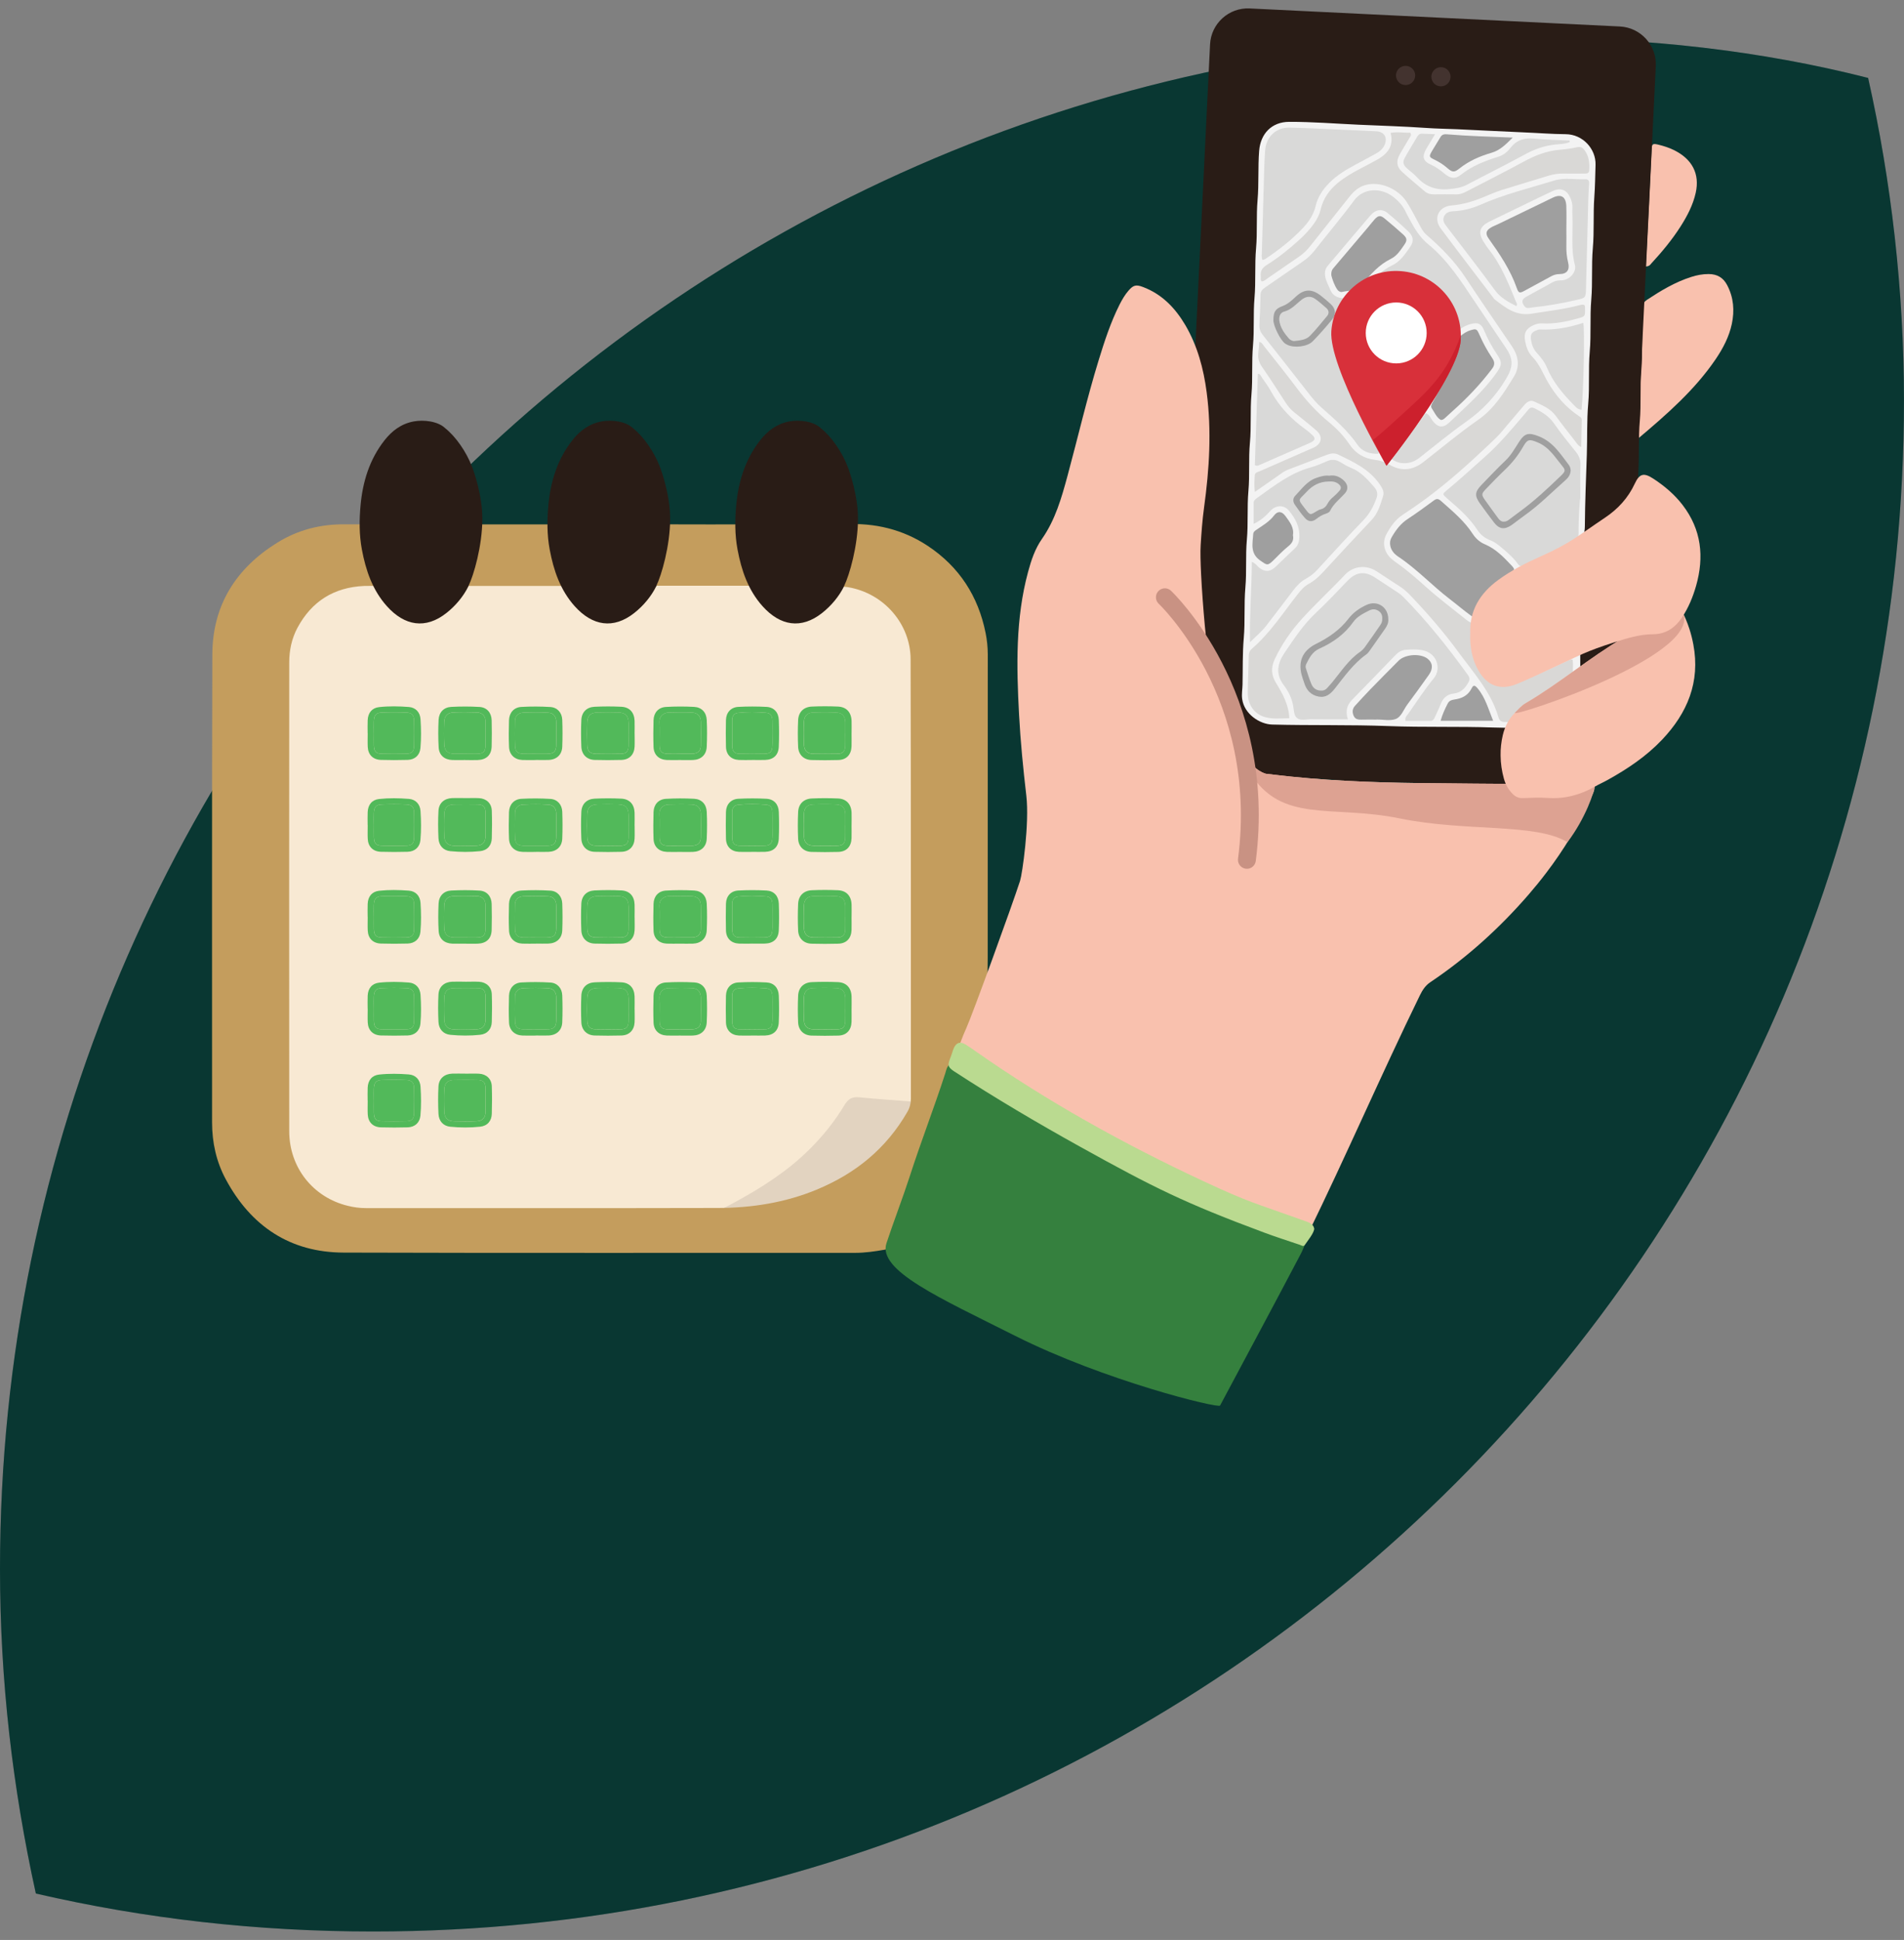 <svg width="213" height="217" viewBox="0 0 213 217" fill="none" xmlns="http://www.w3.org/2000/svg">
<rect x="0" y="0" width="213" height="217" fill="#808080" stroke="none"/>
<g clip-path="url(#clip0_3824_196016)">
<path d="M0 175.483C0 187.986 1.414 200.013 4.01 211.806C16.276 214.638 28.779 216.053 41.751 216.053C136.337 216.053 212.996 139.393 212.996 44.807C212.996 32.541 211.582 20.274 208.986 8.717C196.956 5.652 184.221 4.234 171.246 4.234C76.659 4.238 0 80.897 0 175.483Z" fill="#0B453F"/>
<path d="M0 175.483C0 187.986 1.414 200.013 4.01 211.806C16.276 214.638 28.779 216.053 41.751 216.053C136.337 216.053 212.996 139.393 212.996 44.807C212.996 32.541 211.582 20.274 208.986 8.717C196.956 5.652 184.221 4.234 171.246 4.234C76.659 4.238 0 80.897 0 175.483Z" fill="black" fill-opacity="0.2"/>
<path d="M183.129 49.161C186.491 46.339 189.62 43.586 191.937 40.17C192.764 38.949 193.437 37.657 193.738 36.239C194.053 34.746 193.949 33.282 193.211 31.882C192.789 31.083 192.13 30.654 191.135 30.654C190.465 30.654 189.831 30.775 189.205 30.976C187.379 31.556 185.789 32.519 184.239 33.543C183.963 33.726 183.824 33.933 183.813 34.252C183.784 34.965 183.705 35.677 183.677 36.393C183.541 39.995 183.383 43.593 183.161 47.191C183.125 47.782 183.14 48.377 183.129 49.164V49.161Z" fill="#F9C1AE"/>
<path d="M184.117 29.802C184.522 29.802 184.615 29.594 184.747 29.454C185.94 28.162 187.053 26.819 187.988 25.358C188.747 24.17 189.395 22.938 189.699 21.57C190.172 19.454 189.312 17.779 187.214 16.765C186.684 16.511 186.119 16.329 185.546 16.189C184.88 16.024 184.794 16.089 184.762 16.726C184.654 18.871 184.558 21.012 184.454 23.156C184.422 23.815 184.382 24.47 184.35 25.129C184.275 26.672 184.2 28.212 184.121 29.802H184.117Z" fill="#F9C1AE"/>
<path d="M181.209 2.962L139.805 0.944C137.468 0.83 135.482 2.632 135.368 4.968L131.822 77.739C131.708 80.076 133.51 82.062 135.846 82.176L177.251 84.194C179.587 84.307 181.573 82.506 181.687 80.169L185.234 7.398C185.347 5.062 183.546 3.076 181.209 2.962Z" fill="#291C16"/>
<path d="M140.684 13.339L179.592 15.022L177.981 58.033L177.275 59.293L176.785 74.649L176.935 81.724L141.311 81.277L139.821 80.55L138.804 78.502L137.791 75.1L140.684 13.339Z" fill="#F3F3F3"/>
<path d="M150.637 33.368C149.835 33.403 149.133 33.203 148.811 32.394C148.542 31.713 148.091 31.069 148.256 30.271C148.309 30.006 148.474 29.805 148.639 29.608C148.965 29.211 149.305 28.821 149.638 28.427C150.859 26.984 152.069 25.534 153.304 24.102C153.898 23.411 154.618 23.314 155.262 23.855C156.054 24.513 156.824 25.201 157.568 25.913C158.123 26.44 158.188 26.995 157.758 27.61C157.185 28.427 156.641 29.282 155.674 29.719C155.388 29.848 155.126 30.031 154.865 30.203C154.253 30.611 153.82 31.173 153.383 31.81C153.748 31.9 153.963 31.803 154.185 31.76C155.001 31.606 155.821 31.488 156.655 31.52C159.018 31.61 160.801 32.891 161.607 35.115C161.832 35.734 161.969 36.375 162.054 37.034C162.133 37.632 162.291 37.696 162.738 37.295C163.257 36.83 163.802 36.45 164.486 36.257C165.316 36.024 165.706 36.182 166.036 36.977C166.43 37.933 166.927 38.835 167.504 39.691C168.055 40.511 168.019 40.843 167.432 41.678C165.932 43.804 163.981 45.494 162.119 47.27C161.435 47.922 160.826 47.825 160.254 47.052C160.042 46.765 159.928 46.382 159.495 46.2C158.249 47.983 156.741 49.526 155.101 51.015C155.703 51.373 156.168 51.714 156.756 51.792C157.54 51.896 158.213 51.663 158.832 51.176C160.544 49.83 162.219 48.441 163.999 47.188C165.857 45.877 167.357 44.288 168.51 42.329C169.258 41.058 169.323 40.206 168.51 38.992C167.346 37.256 166.172 35.527 165.012 33.79C163.469 31.481 161.972 29.118 159.795 27.342C158.821 26.547 158.234 25.552 157.672 24.492C157.55 24.263 157.418 24.044 157.31 23.808C156.949 23.006 156.401 22.397 155.671 21.889C154.461 21.04 152.549 20.972 151.478 22.43C150.071 24.341 148.524 26.153 147.06 28.022C146.684 28.502 146.254 28.903 145.753 29.247C144.335 30.213 142.928 31.201 141.51 32.168C141.206 32.376 141.02 32.587 141.013 32.992C140.998 34.109 140.948 35.222 140.887 36.339C140.866 36.765 140.98 37.105 141.245 37.442C142.989 39.641 144.718 41.849 146.444 44.062C146.867 44.606 147.307 45.126 147.826 45.584C149.287 46.869 150.751 48.144 151.875 49.766C152.416 50.543 153.268 50.793 154.21 50.754C154.249 50.407 154.07 50.167 153.959 49.916C152.907 47.564 151.854 45.215 150.787 42.87C150.157 41.484 149.616 40.07 149.384 38.559C149.108 36.758 149.319 35.075 150.569 33.64C150.622 33.579 150.647 33.493 150.687 33.418C150.726 33.389 150.762 33.364 150.801 33.335C150.783 33.318 150.755 33.285 150.748 33.289C150.708 33.314 150.676 33.346 150.644 33.375L150.637 33.368Z" fill="#D9D9D8"/>
<path d="M32.106 100.321C32.106 109.268 32.099 118.212 32.109 127.159C32.117 131.86 35.622 135.369 40.316 135.372C53.43 135.38 66.545 135.372 79.66 135.383C80.201 135.383 80.702 135.287 81.2 135.079C82.453 134.56 83.649 133.933 84.83 133.274C88.597 131.18 91.801 128.484 94.003 124.71C94.326 124.159 94.791 123.976 95.41 124.033C96.843 124.169 98.278 124.284 99.714 124.399C100.269 124.445 100.827 124.492 101.386 124.499C101.891 124.502 102.07 124.327 102.131 123.826C102.159 123.593 102.149 123.357 102.149 123.12C102.149 121.062 102.138 118.999 102.138 116.941C102.138 102.462 102.141 87.983 102.134 73.504C102.134 68.717 98.529 65.208 93.767 65.287C93.334 65.294 93.069 65.405 92.872 65.813C92.525 66.529 92.055 67.174 91.468 67.725C89.911 69.189 88.071 69.178 86.517 67.7C85.958 67.166 85.503 66.547 85.167 65.859C84.956 65.426 84.683 65.287 84.204 65.29C80.853 65.312 77.498 65.312 74.147 65.29C73.663 65.29 73.402 65.466 73.162 65.856C72.682 66.64 72.066 67.313 71.322 67.857C69.574 69.132 67.594 69.139 65.826 67.89C65.02 67.32 64.386 66.586 63.874 65.756C63.663 65.412 63.416 65.294 63.019 65.294C59.227 65.305 55.432 65.308 51.637 65.294C51.211 65.294 50.942 65.401 50.727 65.802C50.308 66.586 49.736 67.259 49.044 67.825C47.458 69.128 45.564 69.143 43.957 67.865C43.377 67.403 42.833 66.88 42.507 66.221C42.124 65.448 41.59 65.154 40.763 65.294C40.505 65.337 40.233 65.294 39.972 65.305C38.5 65.344 37.122 65.716 35.883 66.518C33.37 68.154 32.109 70.5 32.102 73.486C32.084 82.433 32.095 91.377 32.095 100.324L32.106 100.321Z" fill="#F8E9D3"/>
<path d="M103.03 123.4C102.976 123.278 102.858 123.282 102.758 123.274C100.538 123.099 98.318 122.959 96.105 122.741C95.303 122.662 94.877 122.938 94.472 123.611C93.38 125.433 92.049 127.084 90.534 128.584C88.114 130.987 85.275 132.802 82.303 134.427C81.687 134.764 81.064 135.09 80.33 135.48C88.257 136.153 100.795 129.425 103.026 123.4H103.03Z" fill="#E2D3C0"/>
<path d="M92.89 65.494C93.556 65.602 94.207 65.573 94.859 65.68C98.955 66.368 101.859 69.87 101.869 73.74C101.916 90.124 101.891 106.511 101.901 122.895C101.901 123.432 101.78 123.901 101.515 124.359C99.159 128.466 95.697 131.284 91.357 133.074C87.82 134.531 84.103 135.115 80.308 135.122C67.168 135.154 54.032 135.133 40.892 135.136C40.226 135.136 39.574 135.043 38.941 134.889C35.006 133.947 32.356 130.575 32.356 126.529C32.342 109.057 32.349 91.581 32.356 74.109C32.356 72.748 32.632 71.427 33.276 70.224C34.87 67.256 37.369 65.691 40.738 65.544C41.211 65.523 41.687 65.544 42.242 65.544C41.443 63.389 40.956 61.284 40.928 59.093C40.924 58.752 40.749 58.649 40.441 58.652C39.811 58.659 39.181 58.659 38.55 58.652C35.854 58.624 33.33 59.272 31.042 60.686C26.399 63.557 23.771 67.703 23.753 73.214C23.695 90.657 23.735 108.104 23.724 125.548C23.724 127.8 24.2 129.948 25.253 131.907C28.067 137.148 32.435 140.095 38.443 140.113C57.505 140.174 76.57 140.131 95.636 140.142C96.76 140.142 97.852 139.984 98.951 139.791C99.406 139.712 99.642 139.504 99.778 139.064C100.122 137.943 100.509 136.837 100.878 135.723C102.764 130.052 104.655 124.381 106.545 118.709C106.921 117.582 107.215 117.367 108.393 117.41C108.661 117.42 108.726 117.284 108.808 117.084C109.223 116.11 109.488 115.079 109.871 114.094C110.355 112.845 110.577 111.577 110.505 110.238C110.451 109.211 110.494 108.176 110.494 107.145C110.494 95.831 110.491 84.517 110.502 73.199C110.502 72.39 110.416 71.592 110.262 70.815C109.438 66.694 107.315 63.403 103.806 61.073C100.996 59.207 97.87 58.473 94.512 58.638C94.064 58.659 94.007 58.885 94.003 59.243C93.993 60.854 93.699 62.422 93.316 63.98C93.194 64.478 92.936 64.936 92.904 65.484L92.89 65.494Z" fill="#C49D5D"/>
<path d="M177.404 60.471C178.851 59.691 180.315 59.737 181.651 58.86C182.137 58.541 182.528 58.13 182.932 57.728C183.122 57.542 183.255 57.335 183.251 57.052C183.237 56.193 183.226 53.597 183.28 52.745C183.394 50.861 183.28 48.978 183.444 47.088C183.609 45.212 183.448 43.321 183.613 41.434C183.777 39.529 183.623 37.61 183.788 35.695C183.949 33.819 183.795 31.928 183.96 30.041C184.125 28.165 183.971 26.275 184.132 24.388C184.293 22.483 184.139 20.564 184.307 18.649C184.468 16.801 184.382 14.94 184.461 13.081C184.569 10.571 181.905 6.93 180.673 7.016C180.39 7.034 180.097 7.03 179.817 6.987C177.53 6.637 175.213 6.612 172.918 6.375C171.389 6.218 169.846 6.089 168.314 6.039C166.058 5.967 163.817 5.681 161.561 5.634C159.796 5.598 158.031 5.344 156.266 5.333C153.065 5.315 149.868 5.022 146.667 5.133C146.638 5.133 146.609 5.133 146.581 5.133C144.15 5.086 141.722 5.183 139.298 5.323C138.561 5.366 135.829 6.042 135.736 7.61C135.653 8.978 135.65 10.353 135.517 11.717C135.303 13.962 135.252 16.218 135.077 18.466C134.937 20.256 134.808 22.054 134.74 23.851C134.655 26.164 134.415 28.466 134.347 30.779C134.286 32.863 134.014 34.936 133.989 37.023C133.985 37.338 133.935 37.646 133.903 37.958C133.795 38.978 133.774 39.956 134.307 40.944C135.338 42.845 134.089 44.857 134.425 46.98C134.572 47.918 133.702 49.304 133.842 50.228C134.021 51.431 133.921 52 133.827 53.185C133.695 54.857 133.663 56.687 133.412 58.352C133.201 59.759 133.477 61.352 133.398 62.78C133.308 64.402 131.167 68.616 131.085 70.238C131.02 71.52 134.382 74.463 134.604 74.775C136.788 77.782 138.761 84.721 139.678 85.874C139.76 86.286 141.336 86.55 141.848 86.629C143.23 86.848 144.791 86.923 146.18 87.03C147.318 87.12 148.468 87.123 149.592 87.249C151.443 87.46 153.301 87.446 155.145 87.489C160.523 87.618 170.2 87.904 175.582 87.904C175.825 87.904 176.083 87.972 176.316 87.825C175.281 85.856 174.719 84.255 175.016 81.932C175.066 81.552 174.833 81.509 174.547 81.509C173.348 81.509 168.213 81.42 167.018 81.377C163.133 81.241 159.245 81.37 155.353 81.219C151.013 81.051 146.663 81.162 142.317 81.047C140.927 81.012 139.198 79.884 138.962 78.194C138.883 77.632 138.99 77.123 139.001 76.59C139.04 74.846 138.99 73.106 139.141 71.363C139.302 69.486 139.155 67.596 139.32 65.709C139.474 63.948 139.327 62.172 139.484 60.396C139.649 58.577 139.499 56.744 139.66 54.914C139.817 53.124 139.66 51.32 139.828 49.515C139.993 47.725 139.842 45.92 140 44.12C140.158 42.301 140.007 40.468 140.172 38.638C140.329 36.876 140.186 35.1 140.34 33.328C140.501 31.481 140.351 29.619 140.516 27.761C140.673 25.971 140.526 24.166 140.684 22.362C140.841 20.543 140.716 18.71 140.859 16.88C141.01 14.95 142.27 13.636 144.211 13.629C146.81 13.622 149.399 13.833 151.991 13.951C154.497 14.062 157.007 14.137 159.513 14.309C160.68 14.392 161.851 14.406 163.018 14.456C165.496 14.563 167.977 14.707 170.455 14.807C172.023 14.868 173.588 15 175.159 15.011C177.075 15.025 178.546 16.662 178.493 18.438C178.457 19.637 178.443 20.833 178.357 22.032C178.217 23.941 178.357 25.856 178.188 27.775C178.024 29.68 178.178 31.599 178.016 33.514C177.852 35.448 178.013 37.396 177.845 39.34C177.676 41.273 177.845 43.221 177.673 45.165C177.508 47.041 177.583 48.935 177.519 50.818C177.429 53.504 177.318 56.189 177.297 58.878C177.297 59.121 177.171 60.181 177.415 60.471H177.404Z" fill="#291C16"/>
<path d="M106.219 119.078C105.894 119.365 105.858 119.716 105.758 120.027C104.426 124.137 103.062 127.582 101.737 131.692C101.067 133.776 99.857 136.959 99.177 139.039C98.128 142.104 105.113 145.172 113.591 149.436C123.531 154.434 136.305 157.567 136.488 157.224C138.078 154.259 139.66 151.294 141.239 148.326C142.55 145.867 143.86 143.407 145.156 140.94C145.475 140.331 145.829 139.733 146.019 139.032C130.215 133.518 120.233 128.337 106.219 119.082V119.078Z" fill="#35803E"/>
<path d="M178.003 89.189C176.667 92.229 174.963 95.032 172.969 97.646C172.339 98.477 171.676 99.29 170.989 100.084C167.752 103.819 164.118 107.109 160.011 109.866C159.449 110.245 159.124 110.761 158.837 111.345C154.448 120.346 150.649 129.168 146.252 138.165C146.184 138.301 146.12 138.441 146.052 138.577C145.733 139.186 145.74 138.695 145.099 138.441C132.951 133.618 120.728 128.441 109.854 121.155C109.174 120.697 108.032 119.92 107.366 119.436C106.689 118.939 106.689 118.924 106.929 118.147C107.258 117.07 107.641 116.017 108.11 114.982C108.758 113.568 113.234 101.255 114.115 98.527C114.365 97.746 115.174 92.107 114.816 89.017C114.462 85.985 114.161 82.945 114 79.898C113.717 74.556 113.592 69.214 115.01 63.973C115.361 62.669 115.783 61.398 116.564 60.281C118.064 58.137 118.762 55.67 119.432 53.189C120.595 48.892 121.598 44.549 122.908 40.288C123.563 38.158 124.251 36.039 125.26 34.041C125.54 33.493 125.848 32.967 126.249 32.505C126.782 31.892 127.086 31.81 127.856 32.1C129.986 32.902 131.465 34.442 132.597 36.357C133.964 38.688 134.645 41.245 134.992 43.898C135.554 48.201 135.289 52.487 134.698 56.769C134.508 58.158 134.405 59.562 134.319 60.962C134.272 61.699 134.301 62.906 134.369 64.281C134.551 67.958 135.024 72.82 135.153 73.013C137.33 76.371 138.379 81.814 139.585 84.707C140.201 86.185 141.669 86.604 141.673 86.558C142.593 86.662 143.492 86.776 144.39 86.866C149.89 87.431 155.411 87.582 160.935 87.614C163.62 87.632 166.306 87.678 168.991 87.682C170.824 87.682 172.654 87.632 174.487 87.607C174.698 87.603 174.931 87.557 175.124 87.618C176.18 87.961 177.258 88.072 178.375 87.9C178.425 88.448 178.171 88.81 178.003 89.189Z" fill="#F9C1AE"/>
<path d="M175.353 94.202C171.748 92.028 164.068 93.078 156.553 91.541C148.991 89.995 143.37 92.179 139.825 86.407C138.74 84.642 138.525 82.362 137.791 79.963C135.575 72.719 135.027 72.82 135.156 73.013C137.333 76.371 138.382 81.814 139.589 84.707C140.205 86.185 141.673 86.604 141.676 86.558C142.596 86.662 143.495 86.776 144.394 86.866C149.893 87.431 155.414 87.582 160.939 87.614C163.624 87.632 166.309 87.678 168.994 87.682C170.828 87.682 172.657 87.632 174.49 87.607C174.702 87.603 174.934 87.557 175.128 87.617C176.184 87.961 177.262 88.072 178.379 87.9C178.429 88.448 177.347 91.588 175.353 94.202Z" fill="#DDA292"/>
<path d="M176.888 50.038C176.91 48.96 176.928 47.968 176.949 46.977C176.956 46.73 176.785 46.644 176.616 46.529C175.17 45.555 174.049 44.273 173.179 42.773C172.621 41.81 172.234 40.743 171.439 39.93C170.956 39.436 170.741 38.831 170.619 38.172C170.447 37.256 170.698 36.765 171.536 36.379C171.854 36.232 172.187 36.153 172.535 36.175C173.895 36.25 175.206 35.985 176.505 35.62C177.322 35.391 177.329 35.408 177.314 34.524C177.314 34.385 177.336 34.238 177.229 34.116C177.06 34.044 176.892 34.087 176.731 34.13C174.959 34.599 173.136 34.796 171.332 35.09C169.592 35.376 168.407 34.417 167.182 33.471C165.173 30.829 163.143 28.198 161.16 25.534C160.326 24.413 160.945 23.106 162.349 22.988C163.62 22.881 164.815 22.53 165.979 22.043C166.638 21.767 167.297 21.481 167.973 21.262C169.717 20.711 171.475 20.203 173.222 19.658C173.777 19.486 174.332 19.404 174.908 19.415C175.71 19.433 176.512 19.415 177.311 19.415C177.554 19.415 177.762 19.379 177.784 19.061C177.837 18.273 177.769 17.517 177.297 16.844C177.082 16.54 176.86 16.375 176.437 16.468C175.796 16.611 175.141 16.694 174.486 16.751C173.036 16.876 171.729 17.385 170.458 18.079C168.353 19.232 166.197 20.303 164.067 21.413C163.705 21.602 163.347 21.746 162.929 21.742C162.098 21.728 161.267 21.735 160.44 21.742C160.057 21.742 159.699 21.674 159.398 21.416C158.55 20.689 157.687 19.981 156.86 19.229C156.24 18.667 156.165 18.044 156.577 17.292C156.921 16.665 157.311 16.064 157.665 15.441C157.758 15.28 157.941 15.126 157.776 14.846C157.075 14.871 156.348 14.717 155.564 14.868C155.961 16.364 155.195 17.238 154.017 17.886C153.39 18.23 152.757 18.563 152.123 18.896C151.26 19.351 150.419 19.834 149.663 20.457C148.707 21.244 148.027 22.211 147.741 23.428C147.608 23.994 147.35 24.503 147.021 24.975C146.541 25.659 145.972 26.261 145.356 26.823C144.214 27.868 143 28.831 141.69 29.655C141.181 29.973 140.974 30.349 141.045 30.915C141.067 31.101 140.97 31.309 141.149 31.477C141.428 31.466 141.607 31.266 141.815 31.126C142.972 30.335 144.117 29.526 145.281 28.738C145.786 28.398 146.212 27.99 146.588 27.51C148.038 25.666 149.513 23.837 150.97 21.996C151.425 21.424 151.948 20.947 152.656 20.725C154.375 20.188 156.43 21.148 157.354 22.569C157.959 23.504 158.439 24.517 158.983 25.494C159.133 25.767 159.302 26.024 159.549 26.239C161.196 27.664 162.721 29.197 163.931 31.033C165.632 33.615 167.39 36.16 169.126 38.717C169.867 39.805 170.061 40.987 169.37 42.111C168.267 43.908 167.175 45.698 165.363 46.962C163.254 48.434 161.274 50.095 159.241 51.678C158.027 52.623 156.752 52.759 155.413 51.964C154.909 51.663 154.364 51.506 153.795 51.434C152.585 51.287 151.647 50.718 150.963 49.705C150.318 48.752 149.527 47.925 148.636 47.195C147.282 46.081 146.112 44.796 145.059 43.389C143.877 41.807 142.631 40.274 141.407 38.72C141.274 38.552 141.185 38.323 140.873 38.237C140.838 38.649 140.823 39.035 140.773 39.419C140.694 40.013 140.816 40.514 141.174 41.026C142.091 42.34 142.954 43.693 143.824 45.04C144.092 45.455 144.4 45.817 144.787 46.124C145.614 46.783 146.441 47.446 147.243 48.14C148.009 48.803 147.891 49.601 146.999 50.052C146.846 50.131 146.684 50.188 146.527 50.256C144.665 51.069 142.807 51.882 140.949 52.702C140.727 52.802 140.397 52.831 140.376 53.149C140.336 53.726 140.286 54.309 140.379 55.025C141.328 54.363 142.141 53.794 142.961 53.228C143.312 52.984 143.645 52.709 144.053 52.551C145.521 51.989 146.992 51.431 148.46 50.865C148.879 50.704 149.305 50.654 149.71 50.851C151.439 51.678 153.179 52.49 154.328 54.145C154.619 54.563 154.887 55.004 154.729 55.491C154.425 56.436 154.164 57.403 153.441 58.165C151.625 60.074 149.839 62.011 148.056 63.948C147.565 64.478 147.046 64.964 146.412 65.308C145.922 65.573 145.567 65.971 145.227 66.4C143.562 68.509 142.109 70.793 140.046 72.569C139.817 72.766 139.706 72.999 139.699 73.314C139.674 74.717 139.602 76.117 139.588 77.521C139.574 78.799 140.308 79.859 141.475 80.203C142.384 80.467 143.319 80.353 144.235 80.338C144.167 78.778 143.458 77.564 142.732 76.364C142.213 75.509 142.17 74.667 142.596 73.754C143.38 72.079 144.429 70.564 145.653 69.214C147.189 67.521 148.883 65.967 150.451 64.299C151.385 63.303 152.825 63.156 153.974 63.887C154.819 64.424 155.642 64.997 156.491 65.526C156.982 65.835 157.404 66.207 157.801 66.622C159.717 68.638 161.539 70.732 163.179 72.977C164.862 75.276 166.82 77.417 167.637 80.249C167.755 80.657 168.016 80.765 168.407 80.761C169.209 80.754 170.011 80.761 170.809 80.793C171.178 80.808 171.371 80.682 171.514 80.331C171.962 79.239 172.75 78.412 173.705 77.746C174.293 77.335 174.901 76.962 175.499 76.568C175.664 76.461 175.893 76.389 175.893 76.153C175.893 75.365 176.047 74.578 175.925 73.787C175.539 73.751 175.281 73.962 175.002 74.084C173.62 74.703 172.259 75.38 170.852 75.942C169.047 76.662 167.447 76.074 166.416 74.424C166.172 74.034 165.983 73.615 165.843 73.178C165.56 72.301 165.395 71.398 165.431 70.475C165.449 70.07 165.331 69.834 164.901 69.748C164.597 69.687 164.303 69.544 164.056 69.343C162.542 68.122 160.977 66.959 159.531 65.659C158.507 64.739 157.479 63.837 156.359 63.042C156.101 62.859 155.843 62.677 155.61 62.465C154.851 61.764 154.601 60.704 155.077 59.801C155.532 58.946 156.072 58.137 156.921 57.582C157.784 57.02 158.632 56.432 159.459 55.824C161.976 53.969 164.296 51.885 166.563 49.737C167.082 49.243 167.608 48.763 168.066 48.208C168.865 47.234 169.703 46.293 170.508 45.322C170.813 44.957 171.192 44.703 171.625 44.911C172.495 45.322 173.415 45.67 174.028 46.5C174.737 47.471 175.485 48.412 176.222 49.361C176.387 49.572 176.512 49.837 176.885 50.013L176.888 50.038Z" fill="#D9D8D6"/>
<path d="M157.236 80.639C158.153 80.639 159.087 80.639 160.022 80.639C160.305 80.639 160.416 80.453 160.512 80.235C160.72 79.762 160.96 79.304 161.139 78.824C161.404 78.115 161.869 77.653 162.628 77.578C163.437 77.496 163.878 76.998 164.257 76.354C164.451 76.028 164.433 75.806 164.218 75.509C161.987 72.415 159.617 69.44 156.936 66.722C156.778 66.561 156.592 66.422 156.402 66.296C155.543 65.727 154.683 65.161 153.821 64.599C152.671 63.851 151.715 63.965 150.756 64.954C149.599 66.146 148.475 67.374 147.258 68.502C145.829 69.823 144.787 71.431 143.71 73.01C142.918 74.173 142.646 75.369 143.62 76.647C144.114 77.295 144.49 78.054 144.658 78.892C144.759 79.39 144.712 80.023 145.113 80.331C145.511 80.639 146.112 80.45 146.62 80.453C147.992 80.471 149.359 80.46 150.788 80.46C150.519 79.63 150.627 78.921 151.232 78.305C152.875 76.629 154.508 74.939 156.137 73.249C156.449 72.927 156.817 72.723 157.261 72.687C157.859 72.637 158.461 72.619 159.059 72.719C160.77 73.002 161.293 74.796 160.387 75.892C159.349 77.145 158.468 78.531 157.523 79.862C157.383 80.059 157.147 80.22 157.233 80.647L157.236 80.639Z" fill="#D9D9D8"/>
<path d="M147.028 137.499C146.993 137.163 146.799 136.937 146.524 136.797C146.259 136.665 145.972 136.579 145.693 136.475C140.208 134.506 139.803 134.542 134.519 132.075C125.718 127.961 117.165 123.217 109.198 117.632C108.808 117.36 108.421 117.08 108.013 116.833C107.394 116.461 106.957 116.622 106.678 117.299C106.62 117.435 106.574 117.578 106.531 117.721C106.158 118.917 105.74 119.186 106.724 119.83C111.235 122.773 116.069 125.627 120.777 128.24C129.084 132.852 132.517 134.56 141.425 137.875C142.732 138.362 144.064 138.788 145.389 139.236C145.575 139.297 145.815 139.483 145.962 139.268C146.259 138.828 146.921 138.033 147.021 137.499H147.028Z" fill="#BADA90"/>
<path d="M141.228 29.082C141.364 29.039 141.454 29.032 141.518 28.989C143.065 27.951 144.533 26.819 145.808 25.451C146.456 24.753 146.96 23.973 147.186 23.02C147.422 22.021 147.981 21.198 148.693 20.471C149.545 19.601 150.573 18.989 151.633 18.42C152.413 18.001 153.194 17.585 153.967 17.156C154.347 16.945 154.676 16.665 154.869 16.264C155.274 15.419 154.866 14.721 153.953 14.682C153.04 14.642 152.127 14.599 151.214 14.56C148.901 14.46 146.592 14.331 144.279 14.274C142.732 14.238 141.633 15.312 141.529 16.851C141.482 17.535 141.443 18.223 141.425 18.907C141.336 21.993 141.25 25.079 141.167 28.165C141.16 28.448 141.092 28.735 141.232 29.078L141.228 29.082Z" fill="#D9D9D8"/>
<path d="M139.831 71.842C140.558 71.13 141.17 70.618 141.661 69.981C142.67 68.663 143.687 67.353 144.686 66.024C145.087 65.487 145.542 65.032 146.133 64.707C146.584 64.456 146.988 64.148 147.343 63.761C149.065 61.885 150.776 59.998 152.545 58.165C153.225 57.46 153.644 56.654 153.977 55.763C154.16 55.269 154.081 54.882 153.748 54.499C152.996 53.633 152.248 52.773 151.138 52.333C150.715 52.165 150.318 51.921 149.928 51.688C149.448 51.402 148.983 51.355 148.46 51.585C147.858 51.849 147.25 52.114 146.619 52.286C144.353 52.906 142.552 54.331 140.69 55.656C140.479 55.806 140.25 55.949 140.246 56.25C140.243 57.009 140.246 57.768 140.246 58.595C141.013 58.24 141.575 57.746 142.094 57.17C142.728 56.465 143.633 56.45 144.188 57.113C144.915 57.99 145.434 58.949 145.356 60.156C145.323 60.614 145.223 60.987 144.887 61.305C144.138 62.011 143.404 62.737 142.652 63.443C142.062 63.998 141.442 63.994 140.819 63.461C140.594 63.267 140.433 62.984 140.039 62.845C140.028 65.835 139.777 68.731 139.835 71.853L139.831 71.842Z" fill="#D9D9D8"/>
<path d="M176.792 55.731C176.792 54.499 176.76 53.267 176.807 52.036C176.828 51.449 176.656 50.997 176.298 50.553C175.453 49.504 174.605 48.459 173.839 47.353C173.287 46.554 172.525 46.11 171.705 45.688C171.39 45.527 171.168 45.573 170.96 45.838C170.835 45.996 170.706 46.146 170.573 46.3C169.145 47.976 167.741 49.673 166.076 51.137C164.659 52.387 163.273 53.672 161.816 54.875C161.35 55.262 161.358 55.272 161.827 55.695C161.955 55.809 162.084 55.924 162.213 56.035C163.348 57.005 164.44 58.008 165.267 59.272C165.618 59.805 166.112 60.206 166.721 60.435C167.129 60.589 167.473 60.836 167.806 61.112C168.536 61.714 169.259 62.322 169.818 63.096C170.008 63.36 170.194 63.368 170.473 63.231C172.321 62.319 174.168 61.413 176.03 60.525C176.452 60.324 176.61 60.059 176.599 59.594C176.574 58.305 176.724 55.731 176.792 55.731Z" fill="#D9D9D8"/>
<path d="M155.507 60.836C155.536 61.413 155.876 61.907 156.392 62.247C158.497 63.636 160.205 65.501 162.199 67.023C162.994 67.628 163.749 68.283 164.559 68.867C165.207 69.332 165.418 69.236 165.608 68.48C165.801 67.693 166.145 66.98 166.607 66.318C167.237 65.412 168.075 64.735 168.973 64.116C169.478 63.769 169.492 63.679 169.095 63.257C168.214 62.322 167.326 61.391 166.102 60.879C165.533 60.639 165.074 60.217 164.752 59.719C163.803 58.255 162.478 57.17 161.2 56.035C160.917 55.781 160.717 55.749 160.395 55.988C159.435 56.705 158.461 57.403 157.462 58.065C156.696 58.57 156.173 59.264 155.722 60.034C155.593 60.253 155.482 60.492 155.507 60.84V60.836Z" fill="#9F9F9F"/>
<path d="M169.629 34.241C169.79 34.023 169.64 33.876 169.582 33.729C168.741 31.663 167.914 29.587 166.496 27.822C166.317 27.6 166.17 27.353 166.013 27.113C165.307 26.042 165.497 25.33 166.643 24.775C168.082 24.077 169.525 23.375 170.964 22.68C171.892 22.233 172.812 21.771 173.75 21.348C174.595 20.969 175.264 21.241 175.647 22.075C175.816 22.444 175.927 22.823 175.902 23.235C175.887 23.522 175.887 23.808 175.902 24.095C175.991 25.942 175.701 27.804 176.184 29.648C176.396 30.46 175.544 31.348 174.681 31.359C174.33 31.363 174.008 31.395 173.696 31.57C172.722 32.114 171.738 32.637 170.764 33.181C170.227 33.482 170.18 33.772 170.545 34.256C170.796 34.585 171.125 34.42 171.415 34.392C173.066 34.22 174.695 33.941 176.313 33.565C177.391 33.314 177.395 33.335 177.427 32.251C177.43 32.079 177.434 31.907 177.438 31.735C177.52 28.559 177.599 25.383 177.685 22.208C177.699 21.635 177.742 21.066 177.774 20.493C177.788 20.217 177.667 20.049 177.377 20.056C176.206 20.092 175.01 19.848 173.875 20.195C171.09 21.048 168.254 21.735 165.572 22.92C164.634 23.335 163.625 23.579 162.586 23.629C162.157 23.651 161.781 23.754 161.573 24.148C161.362 24.553 161.501 24.925 161.777 25.255C161.87 25.366 161.949 25.484 162.035 25.598C163.768 27.875 165.533 30.127 167.219 32.44C167.86 33.321 168.727 33.776 169.632 34.238L169.629 34.241Z" fill="#D9D9D8"/>
<path d="M67.097 65.473C67.212 65.222 67.001 65.083 66.897 64.929C65.716 63.163 64.928 61.348 64.885 59.436C64.867 58.663 64.842 58.656 63.463 58.656C59.518 58.656 55.572 58.656 51.627 58.656C50.56 58.656 50.013 58.961 49.987 59.572C49.915 61.33 49.278 63.024 48.322 64.678C47.821 65.548 47.774 65.544 49.392 65.544C54.896 65.544 60.402 65.544 65.905 65.544C66.292 65.544 66.686 65.584 67.097 65.473Z" fill="#C49D5D"/>
<path d="M175.228 25.784C175.228 24.871 175.257 23.955 175.221 23.042C175.178 21.989 174.627 21.667 173.703 22.114C171.698 23.081 169.696 24.055 167.691 25.025C167.383 25.176 167.058 25.29 166.768 25.466C166.227 25.795 166.159 26.157 166.528 26.672C167.77 28.42 168.97 30.185 169.686 32.233C169.886 32.813 170.019 32.813 170.577 32.508C171.555 31.975 172.536 31.449 173.509 30.915C173.814 30.747 174.125 30.657 174.483 30.657C175.293 30.65 175.633 30.185 175.425 29.361C175.271 28.745 175.214 28.13 175.228 27.499C175.242 26.927 175.228 26.357 175.228 25.784Z" fill="#9F9F9F"/>
<path d="M86.069 65.516C86.119 65.401 86.151 65.369 86.14 65.347C85.152 63.31 84.64 61.209 84.515 59.064C84.493 58.702 84.182 58.659 83.777 58.659C80.677 58.659 77.576 58.666 74.479 58.652C73.899 58.652 73.72 58.806 73.677 59.204C73.523 60.625 73.244 62.036 72.703 63.414C72.427 64.12 71.872 64.76 71.672 65.516H86.072H86.069Z" fill="#C49D5D"/>
<path d="M161.224 46.973C161.414 46.973 161.539 46.862 161.668 46.744C161.962 46.472 162.252 46.2 162.552 45.935C164.156 44.51 165.628 42.959 166.92 41.245C167.207 40.865 167.25 40.518 166.949 40.081C166.373 39.232 165.886 38.323 165.474 37.378C165.213 36.776 165.12 36.765 164.522 36.937C163.634 37.191 163.086 37.94 162.334 38.395C161.915 38.649 162.259 39.365 162.144 39.859C162.13 39.916 162.112 39.97 162.105 40.023C161.89 41.817 161.192 43.428 160.29 44.968C160.154 45.201 160.007 45.437 160.175 45.681C160.479 46.117 160.673 46.644 161.145 46.952C161.167 46.966 161.199 46.962 161.228 46.966L161.224 46.973Z" fill="#9F9F9F"/>
<path d="M154.003 80.5C154.003 80.5 154.003 80.489 154.003 80.482C154.716 80.482 155.492 80.661 156.123 80.432C156.767 80.195 157.018 79.368 157.444 78.799C158.264 77.703 159.062 76.59 159.853 75.476C160.344 74.785 160.276 74.12 159.696 73.675C158.89 73.06 157.186 73.174 156.459 73.905C155.41 74.957 154.365 76.013 153.33 77.077C152.736 77.689 152.159 78.323 151.579 78.957C151.275 79.29 151.264 79.683 151.436 80.074C151.597 80.439 151.919 80.51 152.292 80.5C152.861 80.482 153.434 80.496 154.003 80.496V80.5Z" fill="#9F9F9F"/>
<path d="M176.922 45.842C177.154 43.769 177.308 36.776 177.115 36.11C175.54 36.633 173.921 36.934 172.253 36.855C172.145 36.851 172.031 36.894 171.924 36.937C171.326 37.163 171.179 37.417 171.283 38.054C171.365 38.566 171.533 39.039 171.895 39.44C172.353 39.948 172.794 40.478 173.058 41.123C173.724 42.737 174.827 44.041 176.03 45.269C176.266 45.509 176.474 45.791 176.922 45.838V45.842Z" fill="#D9D9D8"/>
<path d="M148.93 30.783C149.055 31.262 149.248 31.86 149.599 32.387C149.71 32.555 149.939 32.698 150.111 32.659C150.924 32.476 151.826 32.562 152.438 31.789C153.326 30.668 154.275 29.605 155.6 28.953C156.291 28.613 156.696 27.958 157.118 27.349C157.44 26.891 157.404 26.622 156.964 26.225C156.287 25.613 155.593 25.015 154.887 24.435C154.44 24.066 154.193 24.095 153.799 24.513C153.545 24.785 153.326 25.086 153.087 25.369C151.776 26.919 150.466 28.466 149.152 30.013C148.994 30.199 148.915 30.399 148.933 30.776L148.93 30.783Z" fill="#9F9F9F"/>
<path d="M140.386 52.036C140.608 52.143 140.737 52.082 140.87 52.025C142.753 51.202 144.636 50.374 146.516 49.551C146.595 49.515 146.674 49.483 146.745 49.44C147.125 49.2 147.16 49.01 146.845 48.699C146.602 48.459 146.337 48.233 146.061 48.036C144.464 46.891 143.129 45.512 142.18 43.769C141.894 43.242 141.536 42.759 141.192 42.265C141.074 42.097 141.017 41.842 140.716 41.807C140.605 45.244 140.494 48.656 140.383 52.036H140.386Z" fill="#D9D9D8"/>
<path d="M175.611 15.892L175.586 15.716C174.276 15.652 172.958 15.638 171.651 15.505C170.577 15.398 169.718 15.616 169.016 16.497C168.669 16.934 168.236 17.338 167.663 17.517C166.159 17.986 164.702 18.538 163.442 19.54C162.786 20.063 162.256 19.974 161.583 19.415C161.121 19.032 160.652 18.674 160.09 18.427C159.184 18.026 159.052 17.521 159.557 16.651C159.854 16.142 160.162 15.638 160.538 15.011C159.951 14.99 159.503 14.975 159.056 14.954C158.783 14.943 158.647 15.115 158.526 15.319C158.075 16.082 157.606 16.834 157.176 17.61C156.889 18.126 156.954 18.42 157.391 18.828C157.745 19.157 158.164 19.429 158.486 19.791C159.478 20.901 160.685 21.305 162.163 21.151C162.858 21.08 163.499 20.987 164.125 20.654C166.299 19.504 168.504 18.416 170.663 17.238C171.737 16.654 172.84 16.279 174.057 16.16C174.569 16.11 175.117 16.103 175.608 15.888L175.611 15.892Z" fill="#D9D9D8"/>
<path d="M169.235 15.391C166.66 15.287 164.272 15.222 161.888 15.025C161.598 15 161.329 15.018 161.15 15.326C160.839 15.87 160.484 16.39 160.173 16.934C159.854 17.496 159.872 17.571 160.438 17.843C160.957 18.09 161.436 18.387 161.87 18.763C162.464 19.279 162.665 19.329 163.28 18.838C164.351 17.983 165.572 17.464 166.861 17.088C167.81 16.812 168.45 16.16 169.231 15.387L169.235 15.391Z" fill="#9F9F9F"/>
<path d="M144.64 59.877C144.791 59.007 144.271 58.369 143.802 57.725C143.405 57.181 142.939 57.123 142.531 57.657C142.009 58.341 141.303 58.752 140.623 59.214C140.433 59.343 140.215 59.472 140.2 59.723C140.132 60.8 139.817 61.896 140.995 62.709C141.744 63.224 141.79 63.325 142.474 62.659C143.007 62.139 143.512 61.592 144.092 61.13C144.518 60.79 144.762 60.442 144.644 59.877H144.64Z" fill="#9F9F9F"/>
<path d="M167.039 80.629C166.502 79.322 166.173 78.026 165.285 76.98C164.991 76.636 164.826 76.604 164.64 76.98C164.225 77.822 163.516 78.137 162.66 78.255C162.367 78.294 162.105 78.405 161.962 78.684C161.654 79.286 161.361 79.891 161.16 80.625H167.039V80.629Z" fill="#9F9F9F"/>
<path d="M176.781 77.446C177.293 77.231 177.63 76.977 177.966 76.722C179.33 75.691 180.687 74.656 182.152 73.769C182.395 73.622 182.635 73.468 182.875 73.31C183.054 73.196 183.208 69.458 183.101 69.239C182.997 69.021 182.811 69.157 182.657 69.207C180.777 69.791 178.983 70.596 177.175 71.362C176.917 71.474 176.77 71.638 176.778 71.946C176.795 72.54 176.781 76.719 176.781 77.442V77.446Z" fill="#291C16"/>
<path d="M150.637 33.368C150.673 33.339 150.705 33.307 150.741 33.282C150.748 33.282 150.776 33.314 150.794 33.328C150.755 33.357 150.719 33.382 150.68 33.411L150.637 33.368Z" fill="#D9D9D8"/>
<path d="M142.457 35.809C142.457 34.907 142.654 34.542 143.477 34.238C144.093 34.008 144.537 33.579 144.995 33.156C145.897 32.322 146.757 32.29 147.738 33.06C148.121 33.361 148.497 33.668 148.851 33.994C149.421 34.52 149.506 35.151 149.02 35.745C148.332 36.583 147.616 37.399 146.857 38.176C146.248 38.799 144.745 38.957 143.978 38.552C143.903 38.513 143.828 38.473 143.756 38.423C143.23 38.036 142.457 36.479 142.453 35.806L142.457 35.809ZM143.108 35.809C143.209 36.636 143.674 37.281 144.197 37.879C144.333 38.033 144.612 38.169 144.809 38.147C145.421 38.076 146.094 38.029 146.545 37.567C147.222 36.876 147.824 36.11 148.45 35.365C148.715 35.05 148.679 34.725 148.375 34.456C147.967 34.098 147.562 33.733 147.118 33.428C146.596 33.067 146.069 33.153 145.564 33.561C144.97 34.041 144.462 34.639 143.674 34.85C143.219 34.972 143.09 35.358 143.108 35.806V35.809Z" fill="#9F9F9F"/>
<path d="M155.309 69.272C155.341 69.665 155.166 70.023 154.933 70.356C154.378 71.155 153.82 71.953 153.254 72.745C153.14 72.906 153.014 73.078 152.857 73.192C151.41 74.223 150.404 75.663 149.323 77.027C148.847 77.628 148.324 78.072 147.515 77.918C146.681 77.761 146.161 77.227 145.914 76.422C145.857 76.232 145.785 76.042 145.721 75.852C145.137 74.134 145.617 72.823 147.243 72.014C148.646 71.316 149.896 70.457 150.855 69.204C151.389 68.509 152.094 68.022 152.882 67.66C154.088 67.106 155.327 67.918 155.306 69.279L155.309 69.272ZM147.83 77.249C148.059 77.263 148.288 77.166 148.471 76.962C148.678 76.726 148.89 76.497 149.09 76.253C150.046 75.09 150.87 73.804 152.141 72.924C152.348 72.78 152.538 72.587 152.688 72.383C153.272 71.574 153.841 70.754 154.407 69.93C154.522 69.766 154.607 69.587 154.625 69.379C154.658 68.992 154.625 68.638 154.278 68.38C153.924 68.115 153.573 68.083 153.165 68.291C152.499 68.631 151.822 68.957 151.382 69.583C150.415 70.954 149.097 71.885 147.597 72.555C146.817 72.906 146.484 73.575 146.136 74.263C146.058 74.424 146.032 74.592 146.09 74.76C146.29 75.355 146.466 75.96 146.713 76.536C146.902 76.977 147.264 77.259 147.83 77.249Z" fill="#9F9F9F"/>
<path d="M148.711 53.21C149.33 53.103 149.871 53.314 150.336 53.751C150.798 54.184 150.866 54.732 150.454 55.19C149.885 55.824 149.183 56.343 148.797 57.138C148.711 57.317 148.499 57.399 148.306 57.464C147.927 57.593 147.586 57.782 147.268 58.04C146.809 58.409 146.362 58.377 145.975 57.936C145.56 57.467 145.198 56.948 144.84 56.432C144.622 56.121 144.629 55.731 144.88 55.473C145.606 54.725 146.201 53.819 147.268 53.454C147.737 53.292 148.188 53.156 148.707 53.21H148.711ZM148.643 53.858C147.644 53.865 146.845 54.284 146.172 55.015C145.252 56.01 145.105 55.741 146.011 56.919C146.562 57.635 146.552 57.643 147.293 57.181C147.436 57.091 147.597 57.009 147.758 56.969C148.123 56.88 148.345 56.651 148.517 56.332C148.678 56.028 148.911 55.781 149.18 55.559C149.42 55.358 149.638 55.129 149.846 54.893C150.071 54.635 150.046 54.399 149.77 54.159C149.434 53.873 149.058 53.833 148.646 53.858H148.643Z" fill="#9F9F9F"/>
<path d="M175.707 52.644C175.682 53.063 175.481 53.393 175.17 53.672C173.627 55.032 172.184 56.508 170.494 57.696C170.028 58.026 169.584 58.391 169.119 58.72C168.321 59.282 167.708 59.196 167.128 58.437C166.591 57.732 166.065 57.02 165.549 56.3C164.955 55.466 164.991 55.015 165.714 54.263C166.606 53.335 167.49 52.401 168.421 51.513C169.055 50.908 169.463 50.16 169.928 49.44C170.587 48.419 171.02 48.369 172.141 48.803C173.723 49.418 174.547 50.758 175.496 51.996C175.635 52.175 175.696 52.404 175.71 52.648L175.707 52.644ZM168.274 58.348C168.496 58.348 168.661 58.244 168.825 58.119C169.209 57.822 169.599 57.532 169.993 57.245C171.665 56.031 173.161 54.621 174.644 53.192C175.105 52.745 175.148 52.587 174.808 52.175C173.981 51.176 173.322 50.023 172.008 49.483C171.135 49.125 170.895 49.086 170.415 49.927C169.857 50.908 169.176 51.774 168.36 52.548C167.633 53.239 166.939 53.958 166.244 54.682C165.721 55.226 165.71 55.34 166.122 55.928C166.598 56.604 167.093 57.27 167.579 57.943C167.755 58.187 167.955 58.38 168.274 58.348Z" fill="#9F9F9F"/>
<path d="M73.427 65.548C72.872 66.687 71.995 67.746 70.956 68.566C68.625 70.41 66.277 70.016 64.3 67.818C62.678 66.013 61.926 63.79 61.493 61.463C61.185 59.816 61.196 58.151 61.346 56.511C61.586 53.89 62.342 51.391 64.032 49.243C64.862 48.19 65.904 47.392 67.308 47.138C68.407 46.937 70.004 47.109 70.824 47.907C71.987 48.831 73.165 50.521 73.806 52.175C74.05 52.806 74.981 55.459 74.97 58.069C74.956 61.073 74.014 64.323 73.419 65.544L73.427 65.548Z" fill="#291C16"/>
<path d="M94.44 65.548C93.885 66.687 93.008 67.746 91.97 68.566C89.639 70.41 87.29 70.016 85.314 67.818C83.692 66.013 82.94 63.79 82.507 61.463C82.199 59.816 82.21 58.151 82.36 56.511C82.6 53.89 83.356 51.391 85.045 49.243C85.876 48.19 86.918 47.392 88.322 47.138C89.421 46.937 91.017 47.109 91.837 47.907C93.001 48.831 94.179 50.521 94.82 52.175C95.063 52.806 95.994 55.459 95.984 58.069C95.969 61.073 95.028 64.323 94.433 65.544L94.44 65.548Z" fill="#291C16"/>
<path d="M52.417 65.548C51.862 66.687 50.985 67.746 49.946 68.566C47.616 70.41 45.267 70.016 43.291 67.818C41.669 66.013 40.917 63.79 40.483 61.463C40.176 59.816 40.186 58.151 40.337 56.511C40.577 53.89 41.332 51.391 43.022 49.243C43.853 48.19 44.895 47.392 46.298 47.138C47.397 46.937 48.994 47.109 49.814 47.907C50.978 48.831 52.156 50.521 52.796 52.175C53.04 52.806 53.971 55.459 53.96 58.069C53.946 61.073 53.004 64.323 52.41 65.544L52.417 65.548Z" fill="#291C16"/>
<path d="M130.314 66.808C130.314 66.808 141.893 77.7 139.491 96.178" stroke="#C99283" stroke-width="2" stroke-miterlimit="10" stroke-linecap="round"/>
<path d="M185.934 82.745C184.169 84.603 182.06 86.017 179.829 87.252C179.371 87.51 178.884 87.718 178.426 87.983C176.782 88.921 175.039 89.386 173.127 89.257C172.21 89.193 171.283 89.239 170.359 89.275C169.89 89.293 169.539 89.125 169.22 88.806C168.741 88.323 168.426 87.757 168.243 87.109C168.003 86.25 167.878 85.38 167.871 84.513C167.856 83.751 167.942 82.984 168.121 82.218C168.347 81.273 168.78 80.417 169.478 79.726C169.854 79.358 170.209 78.931 170.656 78.674C174.448 76.457 177.795 73.579 181.584 71.363C182.948 70.564 184.319 69.773 185.826 69.261C186.582 69.007 187.208 68.498 188.014 68.058C188.422 68.813 188.744 69.579 188.995 70.356C189.181 70.929 189.324 71.509 189.435 72.1C190.219 76.289 188.773 79.751 185.934 82.745Z" fill="#F9C1AE"/>
<path d="M169.477 79.726C169.852 79.358 170.207 78.931 170.654 78.674C174.446 76.457 177.794 73.579 181.582 71.363C182.946 70.564 184.317 69.773 185.825 69.261C186.58 69.007 187.207 68.498 188.012 68.058C191.764 72.956 168.778 80.417 169.477 79.726Z" fill="#DDA292"/>
<path d="M164.471 70.904C164.429 72.369 164.676 73.765 165.406 75.029C166.391 76.737 167.884 77.256 169.706 76.504C171.049 75.949 172.366 75.323 173.684 74.71C176.767 73.285 177.397 72.866 180.64 71.832C182.026 71.391 183.43 70.954 184.898 70.947C186.373 70.944 187.411 70.203 188.17 69.06C188.89 67.983 189.384 66.776 189.742 65.523C190.662 62.283 190.34 59.243 188.245 56.504C187.332 55.308 186.194 54.349 184.94 53.532C183.895 52.852 183.405 52.974 182.885 54.094C182.141 55.698 181.006 56.934 179.545 57.911C176.473 59.97 175.707 60.743 172.33 62.247C170.676 62.984 169.058 63.808 167.59 64.886C165.567 66.371 164.364 68.305 164.479 70.894L164.471 70.904Z" fill="#F9C1AE"/>
<path d="M84.117 85.011C83.634 85.011 83.147 85.029 82.664 85.007C81.786 84.964 81.235 84.417 81.213 83.536C81.185 82.537 81.189 81.538 81.213 80.539C81.235 79.708 81.754 79.118 82.588 79.071C83.641 79.014 84.701 79.014 85.75 79.071C86.588 79.118 87.093 79.683 87.125 80.543C87.164 81.538 87.164 82.54 87.121 83.539C87.078 84.478 86.516 84.979 85.574 85.007C85.091 85.022 84.604 85.007 84.121 85.007L84.117 85.011ZM86.405 82.018C86.405 81.531 86.419 81.044 86.401 80.561C86.38 80.052 86.197 79.773 85.718 79.734C84.665 79.647 83.605 79.63 82.556 79.744C82.162 79.787 81.904 80.066 81.908 80.521C81.919 81.524 81.894 82.523 81.919 83.525C81.933 84.059 82.184 84.302 82.724 84.316C83.666 84.341 84.611 84.341 85.553 84.316C86.151 84.302 86.373 84.073 86.401 83.475C86.427 82.992 86.405 82.501 86.405 82.018Z" fill="#52B95A"/>
<path d="M86.406 82.018C86.406 82.505 86.424 82.992 86.402 83.475C86.374 84.069 86.148 84.302 85.554 84.316C84.612 84.338 83.667 84.338 82.725 84.316C82.185 84.302 81.934 84.059 81.92 83.525C81.895 82.526 81.92 81.524 81.909 80.521C81.906 80.066 82.163 79.787 82.557 79.744C83.606 79.626 84.669 79.647 85.719 79.734C86.198 79.773 86.385 80.052 86.402 80.561C86.42 81.047 86.406 81.534 86.406 82.018Z" fill="#52B95A"/>
<path d="M41.128 82.014C41.128 81.531 41.11 81.044 41.132 80.561C41.167 79.741 41.608 79.186 42.41 79.096C43.516 78.974 44.633 78.996 45.74 79.082C46.502 79.143 46.989 79.669 47.043 80.439C47.114 81.52 47.132 82.609 47.032 83.686C46.961 84.481 46.409 84.975 45.607 85C44.608 85.029 43.609 85.029 42.614 85C41.73 84.975 41.182 84.427 41.139 83.55C41.114 83.038 41.135 82.523 41.135 82.011L41.128 82.014ZM41.826 81.95C41.826 82.437 41.812 82.924 41.826 83.407C41.848 84.062 42.066 84.302 42.696 84.316C43.609 84.338 44.526 84.338 45.439 84.316C46.076 84.302 46.305 84.069 46.316 83.418C46.334 82.476 46.334 81.531 46.316 80.589C46.305 80.013 46.073 79.734 45.493 79.708C44.551 79.665 43.606 79.665 42.664 79.708C42.055 79.737 41.844 80.023 41.823 80.664C41.808 81.094 41.823 81.524 41.823 81.95H41.826Z" fill="#52B95A"/>
<path d="M41.827 81.95C41.827 81.52 41.816 81.09 41.827 80.664C41.845 80.023 42.06 79.734 42.668 79.708C43.61 79.665 44.555 79.669 45.497 79.708C46.077 79.734 46.31 80.013 46.32 80.589C46.338 81.531 46.342 82.476 46.32 83.418C46.306 84.069 46.081 84.302 45.443 84.316C44.53 84.338 43.614 84.338 42.701 84.316C42.071 84.302 41.856 84.062 41.831 83.407C41.813 82.92 41.831 82.437 41.831 81.95H41.827Z" fill="#52B95A"/>
<path d="M95.263 82.021C95.263 82.508 95.277 82.995 95.263 83.479C95.23 84.417 94.697 84.99 93.78 85.014C92.781 85.043 91.779 85.043 90.78 85.014C89.924 84.99 89.33 84.427 89.287 83.554C89.24 82.555 89.24 81.552 89.287 80.553C89.33 79.64 89.91 79.075 90.83 79.035C91.8 78.992 92.774 78.992 93.744 79.035C94.697 79.078 95.237 79.683 95.266 80.65C95.28 81.108 95.266 81.567 95.266 82.021H95.263ZM94.557 82.061C94.557 81.66 94.557 81.259 94.557 80.861C94.557 80.833 94.557 80.804 94.557 80.775C94.528 80.117 94.239 79.744 93.583 79.712C92.699 79.665 91.811 79.669 90.927 79.708C90.325 79.734 89.967 80.088 89.939 80.689C89.899 81.574 89.895 82.462 89.939 83.346C89.974 84.001 90.343 84.313 90.998 84.323C91.883 84.338 92.771 84.341 93.655 84.323C94.296 84.309 94.521 84.076 94.546 83.439C94.564 82.981 94.546 82.526 94.55 82.068L94.557 82.061Z" fill="#52B95A"/>
<path d="M94.557 82.061C94.557 82.519 94.572 82.977 94.554 83.432C94.529 84.069 94.303 84.302 93.662 84.316C92.778 84.334 91.89 84.331 91.005 84.316C90.354 84.306 89.981 83.994 89.946 83.339C89.899 82.455 89.903 81.567 89.946 80.682C89.971 80.081 90.329 79.726 90.934 79.701C91.818 79.665 92.706 79.658 93.591 79.705C94.246 79.741 94.536 80.113 94.564 80.768C94.564 80.797 94.564 80.826 94.564 80.854C94.564 81.255 94.564 81.656 94.564 82.054L94.557 82.061Z" fill="#52B95A"/>
<path d="M76.051 85.014C75.564 85.014 75.081 85.032 74.594 85.011C73.713 84.972 73.14 84.431 73.112 83.557C73.076 82.558 73.079 81.556 73.112 80.557C73.136 79.719 73.652 79.132 74.486 79.078C75.539 79.014 76.599 79.014 77.655 79.071C78.489 79.114 79.023 79.68 79.062 80.528C79.112 81.527 79.109 82.53 79.062 83.529C79.023 84.442 78.421 84.982 77.508 85.014C77.025 85.032 76.538 85.014 76.051 85.014ZM76.101 84.32C76.499 84.32 76.9 84.32 77.297 84.32C77.354 84.32 77.412 84.32 77.469 84.32C78.077 84.27 78.382 84.019 78.4 83.428C78.432 82.515 78.432 81.602 78.4 80.693C78.375 80.091 78.024 79.734 77.422 79.708C76.541 79.669 75.657 79.68 74.773 79.708C74.25 79.723 73.734 80.135 73.77 80.757C73.82 81.638 73.77 82.526 73.788 83.407C73.802 84.091 74.032 84.302 74.733 84.323C75.188 84.338 75.646 84.323 76.101 84.323V84.32Z" fill="#52B95A"/>
<path d="M76.1 84.32C75.645 84.32 75.187 84.331 74.733 84.32C74.031 84.298 73.802 84.087 73.787 83.403C73.769 82.519 73.82 81.635 73.769 80.754C73.734 80.131 74.249 79.719 74.772 79.705C75.653 79.68 76.541 79.669 77.421 79.705C78.023 79.73 78.374 80.088 78.399 80.689C78.435 81.599 78.435 82.515 78.399 83.425C78.377 84.016 78.076 84.266 77.468 84.316C77.411 84.32 77.353 84.316 77.296 84.316C76.899 84.316 76.498 84.316 76.1 84.316V84.32Z" fill="#52B95A"/>
<path d="M70.995 82.082C70.995 82.569 71.016 83.056 70.991 83.539C70.941 84.42 70.397 84.979 69.516 85.004C68.517 85.032 67.515 85.032 66.516 85.004C65.664 84.979 65.073 84.409 65.034 83.536C64.991 82.537 64.987 81.534 65.034 80.535C65.076 79.658 65.632 79.1 66.516 79.057C67.515 79.01 68.517 79.007 69.513 79.057C70.436 79.103 70.956 79.694 70.991 80.621C71.009 81.108 70.991 81.592 70.991 82.079L70.995 82.082ZM70.315 82.111C70.315 81.71 70.318 81.312 70.315 80.915C70.304 80.059 69.992 79.723 69.144 79.698C68.374 79.673 67.604 79.676 66.835 79.698C66.076 79.719 65.717 80.056 65.692 80.79C65.664 81.645 65.667 82.501 65.692 83.357C65.71 84.012 65.993 84.302 66.638 84.32C67.576 84.345 68.517 84.341 69.459 84.32C70.05 84.306 70.279 84.069 70.308 83.482C70.329 83.027 70.311 82.569 70.311 82.114L70.315 82.111Z" fill="#52B95A"/>
<path d="M70.315 82.111C70.315 82.566 70.332 83.024 70.311 83.479C70.282 84.062 70.05 84.302 69.463 84.316C68.524 84.338 67.583 84.341 66.641 84.316C65.997 84.299 65.714 84.008 65.696 83.353C65.671 82.498 65.667 81.642 65.696 80.786C65.721 80.052 66.079 79.719 66.838 79.694C67.608 79.673 68.378 79.669 69.147 79.694C69.996 79.719 70.308 80.059 70.318 80.911C70.325 81.309 70.318 81.71 70.318 82.107L70.315 82.111Z" fill="#52B95A"/>
<path d="M52.062 85.014C51.575 85.014 51.092 85.029 50.605 85.014C49.717 84.982 49.126 84.485 49.073 83.604C49.012 82.58 49.015 81.545 49.065 80.521C49.105 79.676 49.649 79.114 50.48 79.071C51.532 79.017 52.592 79.014 53.645 79.078C54.472 79.128 54.98 79.73 55.002 80.568C55.027 81.538 55.027 82.512 55.002 83.482C54.977 84.452 54.418 84.986 53.426 85.018C52.972 85.032 52.513 85.018 52.055 85.018L52.062 85.014ZM52.019 84.32C52.506 84.32 52.993 84.338 53.476 84.313C54.06 84.284 54.296 84.051 54.307 83.454C54.328 82.508 54.328 81.563 54.307 80.621C54.293 80.077 53.935 79.712 53.387 79.694C52.503 79.665 51.611 79.662 50.727 79.694C50.075 79.719 49.724 80.074 49.696 80.729C49.663 81.585 49.656 82.447 49.699 83.303C49.735 84.005 50.1 84.298 50.816 84.316C51.217 84.327 51.618 84.316 52.019 84.316V84.32Z" fill="#52B95A"/>
<path d="M52.019 84.32C51.618 84.32 51.217 84.327 50.816 84.32C50.1 84.306 49.735 84.008 49.699 83.307C49.656 82.451 49.66 81.588 49.696 80.732C49.721 80.081 50.075 79.723 50.727 79.698C51.611 79.662 52.499 79.669 53.387 79.698C53.935 79.716 54.293 80.077 54.307 80.625C54.332 81.57 54.329 82.515 54.307 83.457C54.293 84.055 54.06 84.288 53.477 84.316C52.993 84.341 52.503 84.32 52.019 84.32Z" fill="#52B95A"/>
<path d="M59.982 85.014C59.467 85.014 58.955 85.032 58.439 85.011C57.576 84.975 56.982 84.424 56.946 83.557C56.903 82.558 56.91 81.556 56.942 80.557C56.971 79.723 57.494 79.121 58.321 79.075C59.402 79.014 60.491 79.017 61.572 79.085C62.359 79.136 62.868 79.723 62.9 80.518C62.936 81.516 62.94 82.519 62.9 83.518C62.868 84.427 62.27 84.975 61.353 85.007C60.899 85.025 60.441 85.007 59.982 85.007V85.014ZM59.86 84.323C60.29 84.323 60.716 84.327 61.146 84.323C61.98 84.313 62.213 84.094 62.231 83.26C62.249 82.433 62.245 81.602 62.231 80.775C62.22 80.152 61.937 79.759 61.346 79.723C60.408 79.665 59.463 79.673 58.525 79.716C57.988 79.741 57.63 80.102 57.615 80.571C57.587 81.542 57.58 82.515 57.623 83.482C57.648 84.091 57.938 84.302 58.579 84.32C59.005 84.331 59.434 84.32 59.864 84.32L59.86 84.323Z" fill="#52B95A"/>
<path d="M59.86 84.32C59.431 84.32 59.005 84.331 58.575 84.32C57.934 84.302 57.648 84.091 57.619 83.482C57.576 82.512 57.587 81.542 57.612 80.571C57.626 80.102 57.984 79.741 58.521 79.716C59.459 79.673 60.404 79.665 61.343 79.723C61.933 79.759 62.216 80.156 62.227 80.775C62.241 81.603 62.245 82.433 62.227 83.26C62.209 84.094 61.973 84.313 61.142 84.323C60.712 84.331 60.286 84.323 59.857 84.323L59.86 84.32Z" fill="#52B95A"/>
<path d="M52.045 89.275C52.557 89.275 53.073 89.254 53.585 89.279C54.415 89.322 54.988 89.859 55.017 90.682C55.053 91.71 55.049 92.737 55.017 93.765C54.995 94.567 54.523 95.122 53.71 95.208C52.604 95.326 51.487 95.319 50.38 95.211C49.593 95.136 49.091 94.585 49.052 93.769C49.002 92.745 48.995 91.713 49.052 90.689C49.102 89.819 49.711 89.307 50.581 89.272C51.064 89.254 51.551 89.272 52.035 89.272L52.045 89.275ZM54.322 92.283C54.322 91.853 54.322 91.427 54.322 90.997C54.322 90.969 54.322 90.94 54.322 90.911C54.29 90.217 54.083 89.998 53.384 89.984C52.529 89.966 51.669 89.97 50.814 89.984C50.105 89.995 49.743 90.299 49.707 91.004C49.664 91.86 49.671 92.719 49.707 93.575C49.732 94.22 50.09 94.578 50.742 94.603C51.598 94.635 52.457 94.642 53.313 94.599C54.014 94.563 54.308 94.202 54.326 93.486C54.337 93.085 54.326 92.684 54.326 92.286L54.322 92.283Z" fill="#52B95A"/>
<path d="M54.323 92.283C54.323 92.684 54.33 93.085 54.323 93.482C54.305 94.195 54.011 94.56 53.309 94.596C52.454 94.639 51.594 94.635 50.739 94.599C50.091 94.574 49.729 94.216 49.704 93.572C49.668 92.716 49.665 91.857 49.704 91.001C49.74 90.296 50.101 89.991 50.81 89.981C51.666 89.97 52.525 89.966 53.381 89.981C54.079 89.995 54.287 90.213 54.319 90.908C54.319 90.936 54.319 90.965 54.319 90.994C54.319 91.423 54.319 91.85 54.319 92.279L54.323 92.283Z" fill="#52B95A"/>
<path d="M84.117 95.29C83.634 95.29 83.147 95.308 82.664 95.287C81.786 95.244 81.235 94.696 81.213 93.815C81.185 92.816 81.189 91.817 81.213 90.818C81.235 89.988 81.754 89.397 82.588 89.35C83.641 89.293 84.701 89.293 85.75 89.35C86.588 89.397 87.093 89.963 87.125 90.822C87.164 91.817 87.164 92.82 87.121 93.819C87.078 94.757 86.516 95.258 85.574 95.287C85.091 95.301 84.604 95.287 84.121 95.287L84.117 95.29ZM86.405 92.297C86.405 91.81 86.419 91.323 86.401 90.84C86.38 90.331 86.197 90.052 85.718 90.013C84.665 89.927 83.605 89.909 82.556 90.023C82.162 90.066 81.904 90.346 81.908 90.8C81.919 91.803 81.894 92.802 81.919 93.804C81.933 94.338 82.184 94.581 82.724 94.596C83.666 94.621 84.611 94.621 85.553 94.596C86.151 94.581 86.373 94.352 86.401 93.754C86.427 93.271 86.405 92.78 86.405 92.297Z" fill="#52B95A"/>
<path d="M86.406 92.297C86.406 92.784 86.424 93.271 86.402 93.754C86.374 94.349 86.148 94.581 85.554 94.596C84.612 94.617 83.667 94.617 82.725 94.596C82.185 94.581 81.934 94.338 81.92 93.804C81.895 92.805 81.92 91.803 81.909 90.8C81.906 90.346 82.163 90.066 82.557 90.023C83.606 89.905 84.669 89.927 85.719 90.013C86.198 90.052 86.385 90.331 86.402 90.84C86.42 91.327 86.406 91.814 86.406 92.297Z" fill="#52B95A"/>
<path d="M41.128 92.293C41.128 91.81 41.11 91.323 41.132 90.84C41.167 90.02 41.608 89.465 42.41 89.375C43.516 89.254 44.633 89.275 45.74 89.361C46.502 89.422 46.989 89.948 47.043 90.718C47.114 91.799 47.132 92.888 47.032 93.966C46.961 94.76 46.409 95.254 45.607 95.279C44.608 95.308 43.609 95.308 42.614 95.279C41.73 95.254 41.182 94.707 41.139 93.829C41.114 93.317 41.135 92.802 41.135 92.29L41.128 92.293ZM41.826 92.229C41.826 92.716 41.812 93.203 41.826 93.686C41.848 94.341 42.066 94.581 42.696 94.596C43.609 94.617 44.526 94.617 45.439 94.596C46.076 94.581 46.305 94.349 46.316 93.697C46.334 92.755 46.334 91.81 46.316 90.868C46.305 90.292 46.073 90.013 45.493 89.988C44.551 89.945 43.606 89.945 42.664 89.988C42.055 90.016 41.844 90.303 41.823 90.944C41.808 91.373 41.823 91.803 41.823 92.229H41.826Z" fill="#52B95A"/>
<path d="M41.827 92.229C41.827 91.799 41.816 91.37 41.827 90.944C41.845 90.303 42.06 90.013 42.668 89.988C43.61 89.945 44.555 89.948 45.497 89.988C46.077 90.013 46.31 90.292 46.32 90.868C46.338 91.81 46.342 92.755 46.32 93.697C46.306 94.349 46.081 94.581 45.443 94.596C44.53 94.617 43.614 94.617 42.701 94.596C42.071 94.581 41.856 94.341 41.831 93.686C41.813 93.199 41.831 92.716 41.831 92.229H41.827Z" fill="#52B95A"/>
<path d="M95.263 92.301C95.263 92.787 95.277 93.275 95.263 93.758C95.23 94.696 94.697 95.269 93.78 95.294C92.781 95.322 91.779 95.322 90.78 95.294C89.924 95.269 89.33 94.707 89.287 93.833C89.24 92.834 89.24 91.832 89.287 90.833C89.33 89.92 89.91 89.354 90.83 89.315C91.8 89.272 92.774 89.272 93.744 89.315C94.697 89.358 95.237 89.963 95.266 90.929C95.28 91.388 95.266 91.846 95.266 92.301H95.263ZM94.557 92.34C94.557 91.939 94.557 91.538 94.557 91.141C94.557 91.112 94.557 91.083 94.557 91.055C94.528 90.396 94.239 90.023 93.583 89.991C92.699 89.945 91.811 89.948 90.927 89.988C90.325 90.013 89.967 90.367 89.939 90.969C89.899 91.853 89.895 92.741 89.939 93.625C89.974 94.281 90.343 94.592 90.998 94.603C91.883 94.617 92.771 94.621 93.655 94.603C94.296 94.588 94.521 94.356 94.546 93.718C94.564 93.26 94.546 92.805 94.55 92.347L94.557 92.34Z" fill="#52B95A"/>
<path d="M94.557 92.34C94.557 92.798 94.572 93.257 94.554 93.711C94.529 94.349 94.303 94.581 93.662 94.596C92.778 94.614 91.89 94.61 91.005 94.596C90.354 94.585 89.981 94.273 89.946 93.618C89.899 92.734 89.903 91.846 89.946 90.962C89.971 90.36 90.329 90.006 90.934 89.981C91.818 89.945 92.706 89.938 93.591 89.984C94.246 90.02 94.536 90.392 94.564 91.047C94.564 91.076 94.564 91.105 94.564 91.133C94.564 91.534 94.564 91.935 94.564 92.333L94.557 92.34Z" fill="#52B95A"/>
<path d="M76.051 95.294C75.564 95.294 75.081 95.312 74.594 95.29C73.713 95.251 73.14 94.71 73.112 93.837C73.076 92.838 73.079 91.835 73.112 90.836C73.136 89.998 73.652 89.411 74.486 89.358C75.539 89.293 76.599 89.293 77.655 89.35C78.489 89.393 79.023 89.959 79.062 90.808C79.112 91.806 79.109 92.809 79.062 93.808C79.023 94.721 78.421 95.262 77.508 95.294C77.025 95.312 76.538 95.294 76.051 95.294ZM76.101 94.603C76.499 94.603 76.9 94.603 77.297 94.603C77.354 94.603 77.412 94.603 77.469 94.603C78.077 94.553 78.382 94.302 78.4 93.711C78.432 92.798 78.432 91.885 78.4 90.976C78.375 90.374 78.024 90.016 77.422 89.991C76.541 89.952 75.657 89.963 74.773 89.991C74.25 90.006 73.734 90.417 73.77 91.04C73.82 91.921 73.77 92.809 73.788 93.69C73.802 94.374 74.032 94.585 74.733 94.606C75.188 94.621 75.646 94.606 76.101 94.606V94.603Z" fill="#52B95A"/>
<path d="M76.1 94.603C75.645 94.603 75.187 94.614 74.733 94.603C74.031 94.581 73.802 94.37 73.787 93.686C73.769 92.802 73.82 91.918 73.769 91.037C73.734 90.414 74.249 90.002 74.772 89.988C75.653 89.963 76.541 89.952 77.421 89.988C78.023 90.013 78.374 90.371 78.399 90.972C78.435 91.882 78.435 92.798 78.399 93.708C78.377 94.298 78.076 94.549 77.468 94.599C77.411 94.603 77.353 94.599 77.296 94.599C76.899 94.599 76.498 94.599 76.1 94.599V94.603Z" fill="#52B95A"/>
<path d="M70.995 92.362C70.995 92.848 71.016 93.335 70.991 93.819C70.941 94.699 70.397 95.258 69.516 95.283C68.517 95.312 67.515 95.312 66.516 95.283C65.664 95.258 65.073 94.689 65.034 93.815C64.991 92.816 64.987 91.814 65.034 90.815C65.076 89.938 65.632 89.379 66.516 89.336C67.515 89.29 68.517 89.286 69.513 89.336C70.436 89.383 70.956 89.973 70.991 90.901C71.009 91.388 70.991 91.871 70.991 92.358L70.995 92.362ZM70.315 92.39C70.315 91.989 70.318 91.592 70.315 91.194C70.304 90.338 69.992 90.002 69.144 89.977C68.374 89.952 67.604 89.955 66.835 89.977C66.076 89.998 65.717 90.335 65.692 91.069C65.664 91.925 65.667 92.78 65.692 93.636C65.71 94.291 65.993 94.581 66.638 94.599C67.576 94.624 68.517 94.621 69.459 94.599C70.05 94.585 70.279 94.349 70.308 93.761C70.329 93.307 70.311 92.848 70.311 92.394L70.315 92.39Z" fill="#52B95A"/>
<path d="M70.315 92.39C70.315 92.845 70.332 93.303 70.311 93.758C70.282 94.341 70.05 94.581 69.463 94.596C68.524 94.617 67.583 94.621 66.641 94.596C65.997 94.578 65.714 94.288 65.696 93.632C65.671 92.777 65.667 91.921 65.696 91.065C65.721 90.331 66.079 89.998 66.838 89.973C67.608 89.952 68.378 89.948 69.147 89.973C69.996 89.998 70.308 90.338 70.318 91.191C70.325 91.588 70.318 91.989 70.318 92.386L70.315 92.39Z" fill="#52B95A"/>
<path d="M59.982 95.294C59.467 95.294 58.955 95.312 58.439 95.29C57.576 95.254 56.982 94.703 56.946 93.837C56.903 92.838 56.91 91.835 56.942 90.836C56.971 90.002 57.494 89.4 58.321 89.354C59.402 89.293 60.491 89.297 61.572 89.365C62.359 89.415 62.868 90.002 62.9 90.797C62.936 91.796 62.94 92.798 62.9 93.797C62.868 94.707 62.27 95.254 61.353 95.287C60.899 95.305 60.441 95.287 59.982 95.287V95.294ZM59.86 94.603C60.29 94.603 60.716 94.606 61.146 94.603C61.98 94.592 62.213 94.374 62.231 93.539C62.249 92.712 62.245 91.882 62.231 91.055C62.22 90.432 61.937 90.038 61.346 90.002C60.408 89.945 59.463 89.952 58.525 89.995C57.988 90.02 57.63 90.382 57.615 90.85C57.587 91.821 57.58 92.795 57.623 93.761C57.648 94.37 57.938 94.581 58.579 94.599C59.005 94.61 59.434 94.599 59.864 94.599L59.86 94.603Z" fill="#52B95A"/>
<path d="M59.86 94.603C59.431 94.603 59.005 94.614 58.575 94.603C57.934 94.585 57.648 94.374 57.619 93.765C57.576 92.795 57.587 91.824 57.612 90.854C57.626 90.385 57.984 90.023 58.521 89.998C59.459 89.955 60.404 89.948 61.343 90.006C61.933 90.041 62.216 90.439 62.227 91.058C62.241 91.885 62.245 92.716 62.227 93.543C62.209 94.377 61.973 94.596 61.142 94.606C60.712 94.614 60.286 94.606 59.857 94.606L59.86 94.603Z" fill="#52B95A"/>
<path d="M84.117 105.552C83.634 105.552 83.147 105.569 82.664 105.548C81.786 105.505 81.235 104.957 81.213 104.076C81.185 103.078 81.189 102.079 81.213 101.08C81.235 100.249 81.754 99.658 82.588 99.612C83.641 99.554 84.701 99.554 85.75 99.612C86.588 99.658 87.093 100.224 87.125 101.083C87.164 102.079 87.164 103.081 87.121 104.08C87.078 105.018 86.516 105.519 85.574 105.548C85.091 105.562 84.604 105.548 84.121 105.548L84.117 105.552ZM86.405 102.562C86.405 102.075 86.419 101.588 86.401 101.105C86.38 100.596 86.197 100.317 85.718 100.278C84.665 100.192 83.605 100.174 82.556 100.288C82.162 100.331 81.904 100.611 81.908 101.065C81.919 102.068 81.894 103.067 81.919 104.069C81.933 104.603 82.184 104.846 82.724 104.861C83.666 104.886 84.611 104.886 85.553 104.861C86.151 104.846 86.373 104.617 86.401 104.019C86.427 103.536 86.405 103.045 86.405 102.562Z" fill="#52B95A"/>
<path d="M86.406 102.562C86.406 103.049 86.424 103.536 86.402 104.019C86.374 104.614 86.148 104.846 85.554 104.861C84.612 104.882 83.667 104.882 82.725 104.861C82.185 104.846 81.934 104.603 81.92 104.069C81.895 103.07 81.92 102.068 81.909 101.065C81.906 100.611 82.163 100.331 82.557 100.288C83.606 100.17 84.669 100.192 85.719 100.278C86.198 100.317 86.385 100.596 86.402 101.105C86.42 101.592 86.406 102.079 86.406 102.562Z" fill="#52B95A"/>
<path d="M41.128 102.558C41.128 102.075 41.11 101.588 41.132 101.105C41.167 100.285 41.608 99.73 42.41 99.64C43.516 99.519 44.633 99.54 45.74 99.626C46.502 99.687 46.989 100.213 47.043 100.983C47.114 102.064 47.132 103.153 47.032 104.23C46.961 105.025 46.409 105.519 45.607 105.544C44.608 105.573 43.609 105.573 42.614 105.544C41.73 105.519 41.182 104.972 41.139 104.094C41.114 103.582 41.135 103.067 41.135 102.555L41.128 102.558ZM41.826 102.494C41.826 102.981 41.812 103.468 41.826 103.951C41.848 104.606 42.066 104.846 42.696 104.861C43.609 104.882 44.526 104.882 45.439 104.861C46.076 104.846 46.305 104.613 46.316 103.962C46.334 103.02 46.334 102.075 46.316 101.133C46.305 100.557 46.073 100.278 45.493 100.253C44.551 100.21 43.606 100.21 42.664 100.253C42.055 100.281 41.844 100.568 41.823 101.209C41.808 101.638 41.823 102.068 41.823 102.494H41.826Z" fill="#52B95A"/>
<path d="M41.827 102.494C41.827 102.064 41.816 101.635 41.827 101.209C41.845 100.568 42.06 100.278 42.668 100.253C43.61 100.21 44.555 100.213 45.497 100.253C46.077 100.278 46.31 100.557 46.32 101.133C46.338 102.075 46.342 103.02 46.32 103.962C46.306 104.614 46.081 104.846 45.443 104.861C44.53 104.882 43.614 104.882 42.701 104.861C42.071 104.846 41.856 104.606 41.831 103.951C41.813 103.464 41.831 102.981 41.831 102.494H41.827Z" fill="#52B95A"/>
<path d="M95.263 102.566C95.263 103.052 95.277 103.539 95.263 104.023C95.23 104.961 94.697 105.534 93.78 105.559C92.781 105.587 91.779 105.587 90.78 105.559C89.924 105.534 89.33 104.972 89.287 104.098C89.24 103.099 89.24 102.097 89.287 101.098C89.33 100.185 89.91 99.619 90.83 99.579C91.8 99.537 92.774 99.537 93.744 99.579C94.697 99.623 95.237 100.228 95.266 101.194C95.28 101.653 95.266 102.111 95.266 102.566H95.263ZM94.557 102.601C94.557 102.2 94.557 101.799 94.557 101.402C94.557 101.373 94.557 101.345 94.557 101.316C94.528 100.657 94.239 100.285 93.583 100.253C92.699 100.206 91.811 100.21 90.927 100.249C90.325 100.274 89.967 100.629 89.939 101.23C89.899 102.114 89.895 103.002 89.939 103.887C89.974 104.542 90.343 104.853 90.998 104.864C91.883 104.878 92.771 104.882 93.655 104.864C94.296 104.85 94.521 104.617 94.546 103.98C94.564 103.521 94.546 103.067 94.55 102.608L94.557 102.601Z" fill="#52B95A"/>
<path d="M94.557 102.601C94.557 103.06 94.572 103.518 94.554 103.973C94.529 104.61 94.303 104.843 93.662 104.857C92.778 104.875 91.89 104.871 91.005 104.857C90.354 104.846 89.981 104.535 89.946 103.88C89.899 102.995 89.903 102.107 89.946 101.223C89.971 100.621 90.329 100.267 90.934 100.242C91.818 100.206 92.706 100.199 93.591 100.245C94.246 100.281 94.536 100.654 94.564 101.309C94.564 101.337 94.564 101.366 94.564 101.395C94.564 101.796 94.564 102.197 94.564 102.594L94.557 102.601Z" fill="#52B95A"/>
<path d="M76.051 105.555C75.564 105.555 75.081 105.573 74.594 105.552C73.713 105.512 73.14 104.972 73.112 104.098C73.076 103.099 73.079 102.097 73.112 101.098C73.136 100.26 73.652 99.673 74.486 99.619C75.539 99.554 76.599 99.554 77.655 99.612C78.489 99.655 79.023 100.22 79.062 101.069C79.112 102.068 79.109 103.07 79.062 104.069C79.023 104.982 78.421 105.523 77.508 105.555C77.025 105.573 76.538 105.555 76.051 105.555ZM76.101 104.864C76.499 104.864 76.9 104.864 77.297 104.864C77.354 104.864 77.412 104.864 77.469 104.864C78.077 104.814 78.382 104.563 78.4 103.973C78.432 103.06 78.432 102.147 78.4 101.237C78.375 100.636 78.024 100.278 77.422 100.253C76.541 100.213 75.657 100.224 74.773 100.253C74.25 100.267 73.734 100.679 73.77 101.302C73.82 102.182 73.77 103.07 73.788 103.951C73.802 104.635 74.032 104.846 74.733 104.868C75.188 104.882 75.646 104.868 76.101 104.868V104.864Z" fill="#52B95A"/>
<path d="M76.1 104.864C75.645 104.864 75.187 104.875 74.733 104.864C74.031 104.843 73.802 104.631 73.787 103.948C73.769 103.063 73.82 102.179 73.769 101.298C73.734 100.675 74.249 100.263 74.772 100.249C75.653 100.224 76.541 100.213 77.421 100.249C78.023 100.274 78.374 100.632 78.399 101.234C78.435 102.143 78.435 103.06 78.399 103.969C78.377 104.56 78.076 104.81 77.468 104.861C77.411 104.864 77.353 104.861 77.296 104.861C76.899 104.861 76.498 104.861 76.1 104.861V104.864Z" fill="#52B95A"/>
<path d="M70.995 102.626C70.995 103.113 71.016 103.6 70.991 104.084C70.941 104.964 70.397 105.523 69.516 105.548C68.517 105.577 67.515 105.577 66.516 105.548C65.664 105.523 65.073 104.954 65.034 104.08C64.991 103.081 64.987 102.079 65.034 101.08C65.076 100.202 65.632 99.644 66.516 99.601C67.515 99.554 68.517 99.551 69.513 99.601C70.436 99.647 70.956 100.238 70.991 101.166C71.009 101.653 70.991 102.136 70.991 102.623L70.995 102.626ZM70.315 102.651C70.315 102.25 70.318 101.853 70.315 101.456C70.304 100.6 69.992 100.263 69.144 100.238C68.374 100.213 67.604 100.217 66.835 100.238C66.076 100.26 65.717 100.596 65.692 101.33C65.664 102.186 65.667 103.042 65.692 103.897C65.71 104.553 65.993 104.843 66.638 104.861C67.576 104.886 68.517 104.882 69.459 104.861C70.05 104.846 70.279 104.61 70.308 104.023C70.329 103.568 70.311 103.11 70.311 102.655L70.315 102.651Z" fill="#52B95A"/>
<path d="M70.315 102.651C70.315 103.106 70.332 103.564 70.311 104.019C70.282 104.603 70.05 104.843 69.463 104.857C68.524 104.878 67.583 104.882 66.641 104.857C65.997 104.839 65.714 104.549 65.696 103.894C65.671 103.038 65.667 102.182 65.696 101.327C65.721 100.593 66.079 100.26 66.838 100.235C67.608 100.213 68.378 100.21 69.147 100.235C69.996 100.26 70.308 100.6 70.318 101.452C70.325 101.849 70.318 102.25 70.318 102.648L70.315 102.651Z" fill="#52B95A"/>
<path d="M52.062 105.555C51.575 105.555 51.092 105.569 50.605 105.555C49.717 105.523 49.126 105.025 49.073 104.144C49.012 103.12 49.015 102.086 49.065 101.062C49.105 100.217 49.649 99.655 50.48 99.612C51.532 99.558 52.592 99.554 53.645 99.619C54.472 99.669 54.98 100.271 55.002 101.108C55.027 102.079 55.027 103.052 55.002 104.023C54.977 104.993 54.418 105.527 53.426 105.559C52.972 105.573 52.513 105.559 52.055 105.559L52.062 105.555ZM52.019 104.864C52.506 104.864 52.993 104.882 53.476 104.857C54.06 104.828 54.296 104.596 54.307 103.998C54.328 103.052 54.328 102.107 54.307 101.166C54.293 100.621 53.935 100.256 53.387 100.238C52.503 100.21 51.611 100.206 50.727 100.238C50.075 100.263 49.724 100.618 49.696 101.273C49.663 102.129 49.656 102.992 49.699 103.847C49.735 104.549 50.1 104.843 50.816 104.861C51.217 104.871 51.618 104.861 52.019 104.861V104.864Z" fill="#52B95A"/>
<path d="M52.019 104.864C51.618 104.864 51.217 104.871 50.816 104.864C50.1 104.85 49.735 104.553 49.699 103.851C49.656 102.995 49.66 102.132 49.696 101.277C49.721 100.625 50.075 100.267 50.727 100.242C51.611 100.206 52.499 100.213 53.387 100.242C53.935 100.26 54.293 100.621 54.307 101.169C54.332 102.114 54.329 103.06 54.307 104.001C54.293 104.599 54.06 104.832 53.477 104.861C52.993 104.886 52.503 104.864 52.019 104.864Z" fill="#52B95A"/>
<path d="M59.982 105.555C59.467 105.555 58.955 105.573 58.439 105.552C57.576 105.516 56.982 104.964 56.946 104.098C56.903 103.099 56.91 102.096 56.942 101.098C56.971 100.263 57.494 99.662 58.321 99.615C59.402 99.554 60.491 99.558 61.572 99.626C62.359 99.676 62.868 100.263 62.9 101.058C62.936 102.057 62.94 103.06 62.9 104.059C62.868 104.968 62.27 105.516 61.353 105.548C60.899 105.566 60.441 105.548 59.982 105.548V105.555ZM59.86 104.864C60.29 104.864 60.716 104.868 61.146 104.864C61.98 104.853 62.213 104.635 62.231 103.801C62.249 102.974 62.245 102.143 62.231 101.316C62.22 100.693 61.937 100.299 61.346 100.263C60.408 100.206 59.463 100.213 58.525 100.256C57.988 100.281 57.63 100.643 57.615 101.112C57.587 102.082 57.58 103.056 57.623 104.023C57.648 104.631 57.938 104.843 58.579 104.861C59.005 104.871 59.434 104.861 59.864 104.861L59.86 104.864Z" fill="#52B95A"/>
<path d="M59.86 104.864C59.431 104.864 59.005 104.875 58.575 104.864C57.934 104.846 57.648 104.635 57.619 104.026C57.576 103.056 57.587 102.086 57.612 101.115C57.626 100.646 57.984 100.285 58.521 100.26C59.459 100.217 60.404 100.21 61.343 100.267C61.933 100.303 62.216 100.7 62.227 101.32C62.241 102.147 62.245 102.977 62.227 103.804C62.209 104.639 61.973 104.857 61.142 104.868C60.712 104.875 60.286 104.868 59.857 104.868L59.86 104.864Z" fill="#52B95A"/>
<path d="M52.045 109.816C52.557 109.816 53.073 109.794 53.585 109.819C54.415 109.862 54.988 110.399 55.017 111.223C55.053 112.25 55.049 113.278 55.017 114.306C54.995 115.108 54.523 115.663 53.71 115.748C52.604 115.867 51.487 115.859 50.38 115.752C49.593 115.677 49.091 115.125 49.052 114.309C49.002 113.285 48.995 112.254 49.052 111.23C49.102 110.36 49.711 109.848 50.581 109.812C51.064 109.794 51.551 109.812 52.035 109.812L52.045 109.816ZM54.322 112.827C54.322 112.397 54.322 111.971 54.322 111.542C54.322 111.513 54.322 111.484 54.322 111.456C54.29 110.761 54.083 110.543 53.384 110.528C52.529 110.51 51.669 110.514 50.814 110.528C50.105 110.539 49.743 110.843 49.707 111.549C49.664 112.404 49.671 113.264 49.707 114.119C49.732 114.764 50.09 115.122 50.742 115.147C51.598 115.179 52.457 115.186 53.313 115.143C54.014 115.108 54.308 114.746 54.326 114.03C54.337 113.629 54.326 113.228 54.326 112.83L54.322 112.827Z" fill="#52B95A"/>
<path d="M54.323 112.827C54.323 113.228 54.33 113.629 54.323 114.026C54.305 114.739 54.011 115.104 53.309 115.14C52.454 115.183 51.594 115.179 50.739 115.143C50.091 115.118 49.729 114.76 49.704 114.116C49.668 113.26 49.665 112.401 49.704 111.545C49.74 110.84 50.101 110.535 50.81 110.525C51.666 110.514 52.525 110.51 53.381 110.525C54.079 110.539 54.287 110.757 54.319 111.452C54.319 111.481 54.319 111.509 54.319 111.538C54.319 111.968 54.319 112.394 54.319 112.823L54.323 112.827Z" fill="#52B95A"/>
<path d="M84.117 115.834C83.634 115.834 83.147 115.852 82.664 115.831C81.786 115.788 81.235 115.24 81.213 114.359C81.185 113.36 81.189 112.361 81.213 111.363C81.235 110.532 81.754 109.941 82.588 109.895C83.641 109.837 84.701 109.837 85.75 109.895C86.588 109.941 87.093 110.507 87.125 111.366C87.164 112.361 87.164 113.364 87.121 114.363C87.078 115.301 86.516 115.802 85.574 115.831C85.091 115.845 84.604 115.831 84.121 115.831L84.117 115.834ZM86.405 112.841C86.405 112.354 86.419 111.867 86.401 111.384C86.38 110.876 86.197 110.596 85.718 110.557C84.665 110.471 83.605 110.453 82.556 110.568C82.162 110.611 81.904 110.89 81.908 111.345C81.919 112.347 81.894 113.346 81.919 114.349C81.933 114.882 82.184 115.125 82.724 115.14C83.666 115.165 84.611 115.165 85.553 115.14C86.151 115.125 86.373 114.896 86.401 114.298C86.427 113.815 86.405 113.325 86.405 112.841Z" fill="#52B95A"/>
<path d="M86.406 112.841C86.406 113.328 86.424 113.815 86.402 114.298C86.374 114.893 86.148 115.125 85.554 115.14C84.612 115.161 83.667 115.161 82.725 115.14C82.185 115.125 81.934 114.882 81.92 114.349C81.895 113.35 81.92 112.347 81.909 111.345C81.906 110.89 82.163 110.611 82.557 110.568C83.606 110.45 84.669 110.471 85.719 110.557C86.198 110.596 86.385 110.876 86.402 111.384C86.42 111.871 86.406 112.358 86.406 112.841Z" fill="#52B95A"/>
<path d="M41.128 112.838C41.128 112.354 41.11 111.867 41.132 111.384C41.167 110.564 41.608 110.009 42.41 109.92C43.516 109.798 44.633 109.819 45.74 109.905C46.502 109.966 46.989 110.492 47.043 111.262C47.114 112.344 47.132 113.432 47.032 114.51C46.961 115.304 46.409 115.799 45.607 115.824C44.608 115.852 43.609 115.852 42.614 115.824C41.73 115.799 41.182 115.251 41.139 114.374C41.114 113.862 41.135 113.346 41.135 112.834L41.128 112.838ZM41.826 112.773C41.826 113.26 41.812 113.747 41.826 114.23C41.848 114.886 42.066 115.125 42.696 115.14C43.609 115.161 44.526 115.161 45.439 115.14C46.076 115.125 46.305 114.893 46.316 114.241C46.334 113.299 46.334 112.354 46.316 111.413C46.305 110.836 46.073 110.557 45.493 110.532C44.551 110.489 43.606 110.489 42.664 110.532C42.055 110.56 41.844 110.847 41.823 111.488C41.808 111.917 41.823 112.347 41.823 112.773H41.826Z" fill="#52B95A"/>
<path d="M41.827 112.773C41.827 112.344 41.816 111.914 41.827 111.488C41.845 110.847 42.06 110.557 42.668 110.532C43.61 110.489 44.555 110.492 45.497 110.532C46.077 110.557 46.31 110.836 46.32 111.413C46.338 112.354 46.342 113.299 46.32 114.241C46.306 114.893 46.081 115.125 45.443 115.14C44.53 115.161 43.614 115.161 42.701 115.14C42.071 115.125 41.856 114.886 41.831 114.23C41.813 113.743 41.831 113.26 41.831 112.773H41.827Z" fill="#52B95A"/>
<path d="M52.045 120.099C52.557 120.099 53.073 120.077 53.585 120.102C54.415 120.145 54.988 120.682 55.017 121.506C55.053 122.533 55.049 123.561 55.017 124.588C54.995 125.39 54.523 125.945 53.71 126.031C52.604 126.149 51.487 126.142 50.38 126.035C49.593 125.96 49.091 125.408 49.052 124.592C49.002 123.568 48.995 122.537 49.052 121.513C49.102 120.643 49.711 120.131 50.581 120.095C51.064 120.077 51.551 120.095 52.035 120.095L52.045 120.099ZM54.322 123.106C54.322 122.677 54.322 122.25 54.322 121.821C54.322 121.792 54.322 121.764 54.322 121.735C54.29 121.04 54.083 120.822 53.384 120.808C52.529 120.79 51.669 120.793 50.814 120.808C50.105 120.818 49.743 121.123 49.707 121.828C49.664 122.684 49.671 123.543 49.707 124.399C49.732 125.043 50.09 125.401 50.742 125.426C51.598 125.458 52.457 125.466 53.313 125.423C54.014 125.387 54.308 125.025 54.326 124.309C54.337 123.908 54.326 123.507 54.326 123.11L54.322 123.106Z" fill="#52B95A"/>
<path d="M54.323 123.106C54.323 123.507 54.33 123.908 54.323 124.306C54.305 125.018 54.011 125.383 53.309 125.419C52.454 125.462 51.594 125.458 50.739 125.423C50.091 125.398 49.729 125.04 49.704 124.395C49.668 123.539 49.665 122.68 49.704 121.824C49.74 121.119 50.101 120.815 50.81 120.804C51.666 120.793 52.525 120.79 53.381 120.804C54.079 120.818 54.287 121.037 54.319 121.731C54.319 121.76 54.319 121.789 54.319 121.817C54.319 122.247 54.319 122.673 54.319 123.103L54.323 123.106Z" fill="#52B95A"/>
<path d="M41.128 123.117C41.128 122.634 41.11 122.147 41.132 121.663C41.167 120.843 41.608 120.288 42.41 120.199C43.516 120.077 44.633 120.099 45.74 120.185C46.502 120.245 46.989 120.772 47.043 121.541C47.114 122.623 47.132 123.711 47.032 124.789C46.961 125.584 46.409 126.078 45.607 126.103C44.608 126.132 43.609 126.132 42.614 126.103C41.73 126.078 41.182 125.53 41.139 124.653C41.114 124.141 41.135 123.625 41.135 123.113L41.128 123.117ZM41.826 123.052C41.826 123.539 41.812 124.026 41.826 124.51C41.848 125.165 42.066 125.405 42.696 125.419C43.609 125.441 44.526 125.441 45.439 125.419C46.076 125.405 46.305 125.172 46.316 124.52C46.334 123.579 46.334 122.634 46.316 121.692C46.305 121.115 46.073 120.836 45.493 120.811C44.551 120.768 43.606 120.768 42.664 120.811C42.055 120.84 41.844 121.126 41.823 121.767C41.808 122.197 41.823 122.626 41.823 123.052H41.826Z" fill="#52B95A"/>
<path d="M41.827 123.052C41.827 122.623 41.816 122.193 41.827 121.767C41.845 121.126 42.06 120.836 42.668 120.811C43.61 120.768 44.555 120.772 45.497 120.811C46.077 120.836 46.31 121.115 46.32 121.692C46.338 122.634 46.342 123.579 46.32 124.52C46.306 125.172 46.081 125.405 45.443 125.419C44.53 125.441 43.614 125.441 42.701 125.419C42.071 125.405 41.856 125.165 41.831 124.51C41.813 124.023 41.831 123.539 41.831 123.052H41.827Z" fill="#52B95A"/>
<path d="M95.263 112.845C95.263 113.332 95.277 113.819 95.263 114.302C95.23 115.24 94.697 115.813 93.78 115.838C92.781 115.867 91.779 115.867 90.78 115.838C89.924 115.813 89.33 115.251 89.287 114.377C89.24 113.378 89.24 112.376 89.287 111.377C89.33 110.464 89.91 109.898 90.83 109.859C91.8 109.816 92.774 109.816 93.744 109.859C94.697 109.902 95.237 110.507 95.266 111.474C95.28 111.932 95.266 112.39 95.266 112.845H95.263ZM94.557 112.881C94.557 112.48 94.557 112.079 94.557 111.681C94.557 111.653 94.557 111.624 94.557 111.595C94.528 110.936 94.239 110.564 93.583 110.532C92.699 110.485 91.811 110.489 90.927 110.528C90.325 110.553 89.967 110.908 89.939 111.509C89.899 112.394 89.895 113.282 89.939 114.166C89.974 114.821 90.343 115.133 90.998 115.143C91.883 115.158 92.771 115.161 93.655 115.143C94.296 115.129 94.521 114.896 94.546 114.259C94.564 113.801 94.546 113.346 94.55 112.888L94.557 112.881Z" fill="#52B95A"/>
<path d="M94.557 112.881C94.557 113.339 94.572 113.797 94.554 114.252C94.529 114.889 94.303 115.122 93.662 115.136C92.778 115.154 91.89 115.151 91.005 115.136C90.354 115.125 89.981 114.814 89.946 114.159C89.899 113.274 89.903 112.386 89.946 111.502C89.971 110.901 90.329 110.546 90.934 110.521C91.818 110.485 92.706 110.478 93.591 110.525C94.246 110.56 94.536 110.933 94.564 111.588C94.564 111.617 94.564 111.645 94.564 111.674C94.564 112.075 94.564 112.476 94.564 112.873L94.557 112.881Z" fill="#52B95A"/>
<path d="M76.051 115.834C75.564 115.834 75.081 115.852 74.594 115.831C73.713 115.791 73.14 115.251 73.112 114.377C73.076 113.378 73.079 112.376 73.112 111.377C73.136 110.539 73.652 109.952 74.486 109.898C75.539 109.834 76.599 109.834 77.655 109.891C78.489 109.934 79.023 110.5 79.062 111.348C79.112 112.347 79.109 113.35 79.062 114.349C79.023 115.262 78.421 115.802 77.508 115.834C77.025 115.852 76.538 115.834 76.051 115.834ZM76.101 115.143C76.499 115.143 76.9 115.143 77.297 115.143C77.354 115.143 77.412 115.143 77.469 115.143C78.077 115.093 78.382 114.843 78.4 114.252C78.432 113.339 78.432 112.426 78.4 111.516C78.375 110.915 78.024 110.557 77.422 110.532C76.541 110.492 75.657 110.503 74.773 110.532C74.25 110.546 73.734 110.958 73.77 111.581C73.82 112.462 73.77 113.35 73.788 114.23C73.802 114.914 74.032 115.125 74.733 115.147C75.188 115.161 75.646 115.147 76.101 115.147V115.143Z" fill="#52B95A"/>
<path d="M76.1 115.143C75.645 115.143 75.187 115.154 74.733 115.143C74.031 115.122 73.802 114.911 73.787 114.227C73.769 113.342 73.82 112.458 73.769 111.577C73.734 110.954 74.249 110.543 74.772 110.528C75.653 110.503 76.541 110.492 77.421 110.528C78.023 110.553 78.374 110.911 78.399 111.513C78.435 112.422 78.435 113.339 78.399 114.248C78.377 114.839 78.076 115.09 77.468 115.14C77.411 115.143 77.353 115.14 77.296 115.14C76.899 115.14 76.498 115.14 76.1 115.14V115.143Z" fill="#52B95A"/>
<path d="M70.995 112.906C70.995 113.393 71.016 113.88 70.991 114.363C70.941 115.244 70.397 115.802 69.516 115.827C68.517 115.856 67.515 115.856 66.516 115.827C65.664 115.802 65.073 115.233 65.034 114.359C64.991 113.36 64.987 112.358 65.034 111.359C65.076 110.482 65.632 109.923 66.516 109.88C67.515 109.834 68.517 109.83 69.513 109.88C70.436 109.927 70.956 110.518 70.991 111.445C71.009 111.932 70.991 112.415 70.991 112.902L70.995 112.906ZM70.315 112.931C70.315 112.53 70.318 112.132 70.315 111.735C70.304 110.879 69.992 110.543 69.144 110.518C68.374 110.492 67.604 110.496 66.835 110.518C66.076 110.539 65.717 110.876 65.692 111.61C65.664 112.465 65.667 113.321 65.692 114.177C65.71 114.832 65.993 115.122 66.638 115.14C67.576 115.165 68.517 115.161 69.459 115.14C70.05 115.125 70.279 114.889 70.308 114.302C70.329 113.847 70.311 113.389 70.311 112.934L70.315 112.931Z" fill="#52B95A"/>
<path d="M70.315 112.931C70.315 113.385 70.332 113.844 70.311 114.298C70.282 114.882 70.05 115.122 69.463 115.136C68.524 115.158 67.583 115.161 66.641 115.136C65.997 115.118 65.714 114.828 65.696 114.173C65.671 113.317 65.667 112.462 65.696 111.606C65.721 110.872 66.079 110.539 66.838 110.514C67.608 110.492 68.378 110.489 69.147 110.514C69.996 110.539 70.308 110.879 70.318 111.731C70.325 112.129 70.318 112.53 70.318 112.927L70.315 112.931Z" fill="#52B95A"/>
<path d="M59.982 115.834C59.467 115.834 58.955 115.852 58.439 115.831C57.576 115.795 56.982 115.244 56.946 114.377C56.903 113.378 56.91 112.376 56.942 111.377C56.971 110.543 57.494 109.941 58.321 109.895C59.402 109.834 60.491 109.837 61.572 109.905C62.359 109.955 62.868 110.543 62.9 111.337C62.936 112.336 62.94 113.339 62.9 114.338C62.868 115.247 62.27 115.795 61.353 115.827C60.899 115.845 60.441 115.827 59.982 115.827V115.834ZM59.86 115.143C60.29 115.143 60.716 115.147 61.146 115.143C61.98 115.133 62.213 114.914 62.231 114.08C62.249 113.253 62.245 112.422 62.231 111.595C62.22 110.972 61.937 110.578 61.346 110.543C60.408 110.485 59.463 110.492 58.525 110.535C57.988 110.561 57.63 110.922 57.615 111.391C57.587 112.361 57.58 113.335 57.623 114.302C57.648 114.911 57.938 115.122 58.579 115.14C59.005 115.151 59.434 115.14 59.864 115.14L59.86 115.143Z" fill="#52B95A"/>
<path d="M59.86 115.143C59.431 115.143 59.005 115.154 58.575 115.143C57.934 115.125 57.648 114.914 57.619 114.306C57.576 113.335 57.587 112.365 57.612 111.395C57.626 110.926 57.984 110.564 58.521 110.539C59.459 110.496 60.404 110.489 61.343 110.546C61.933 110.582 62.216 110.979 62.227 111.599C62.241 112.426 62.245 113.257 62.227 114.084C62.209 114.918 61.973 115.136 61.142 115.147C60.712 115.154 60.286 115.147 59.857 115.147L59.86 115.143Z" fill="#52B95A"/>
<path d="M157.244 9.515C157.837 9.515 158.318 9.034 158.318 8.441C158.318 7.848 157.837 7.367 157.244 7.367C156.651 7.367 156.17 7.848 156.17 8.441C156.17 9.034 156.651 9.515 157.244 9.515Z" fill="#43332F"/>
<path d="M161.199 9.662C161.792 9.662 162.273 9.181 162.273 8.588C162.273 7.995 161.792 7.514 161.199 7.514C160.606 7.514 160.125 7.995 160.125 8.588C160.125 9.181 160.606 9.662 161.199 9.662Z" fill="#43332F"/>
<path d="M163.406 38.09C163.112 42.086 155.106 52.097 155.106 52.097C155.106 52.097 148.647 41.026 148.937 37.03C149.231 33.035 152.707 30.034 156.699 30.328C160.692 30.622 163.696 34.098 163.402 38.09H163.406Z" fill="#D8303A"/>
<path d="M156.194 40.65C158.076 40.65 159.602 39.124 159.602 37.242C159.602 35.359 158.076 33.833 156.194 33.833C154.311 33.833 152.785 35.359 152.785 37.242C152.785 39.124 154.311 40.65 156.194 40.65Z" fill="white"/>
<path d="M153.602 49.204C154.464 50.926 155.105 52.097 155.105 52.097C155.105 52.097 163.111 42.086 163.405 38.09C163.419 37.879 163.423 37.671 163.423 37.467C163.057 38.556 162.574 39.608 162.001 40.604C160.422 43.353 158.263 45.032 155.94 47.184C155.191 47.879 154.411 48.563 153.605 49.207L153.602 49.204Z" fill="#CC202D"/>
</g>
<defs>
<clipPath id="clip0_3824_196016">
<rect width="213" height="215.112" fill="white" transform="translate(0 0.944)"/>
</clipPath>
</defs>
</svg>

